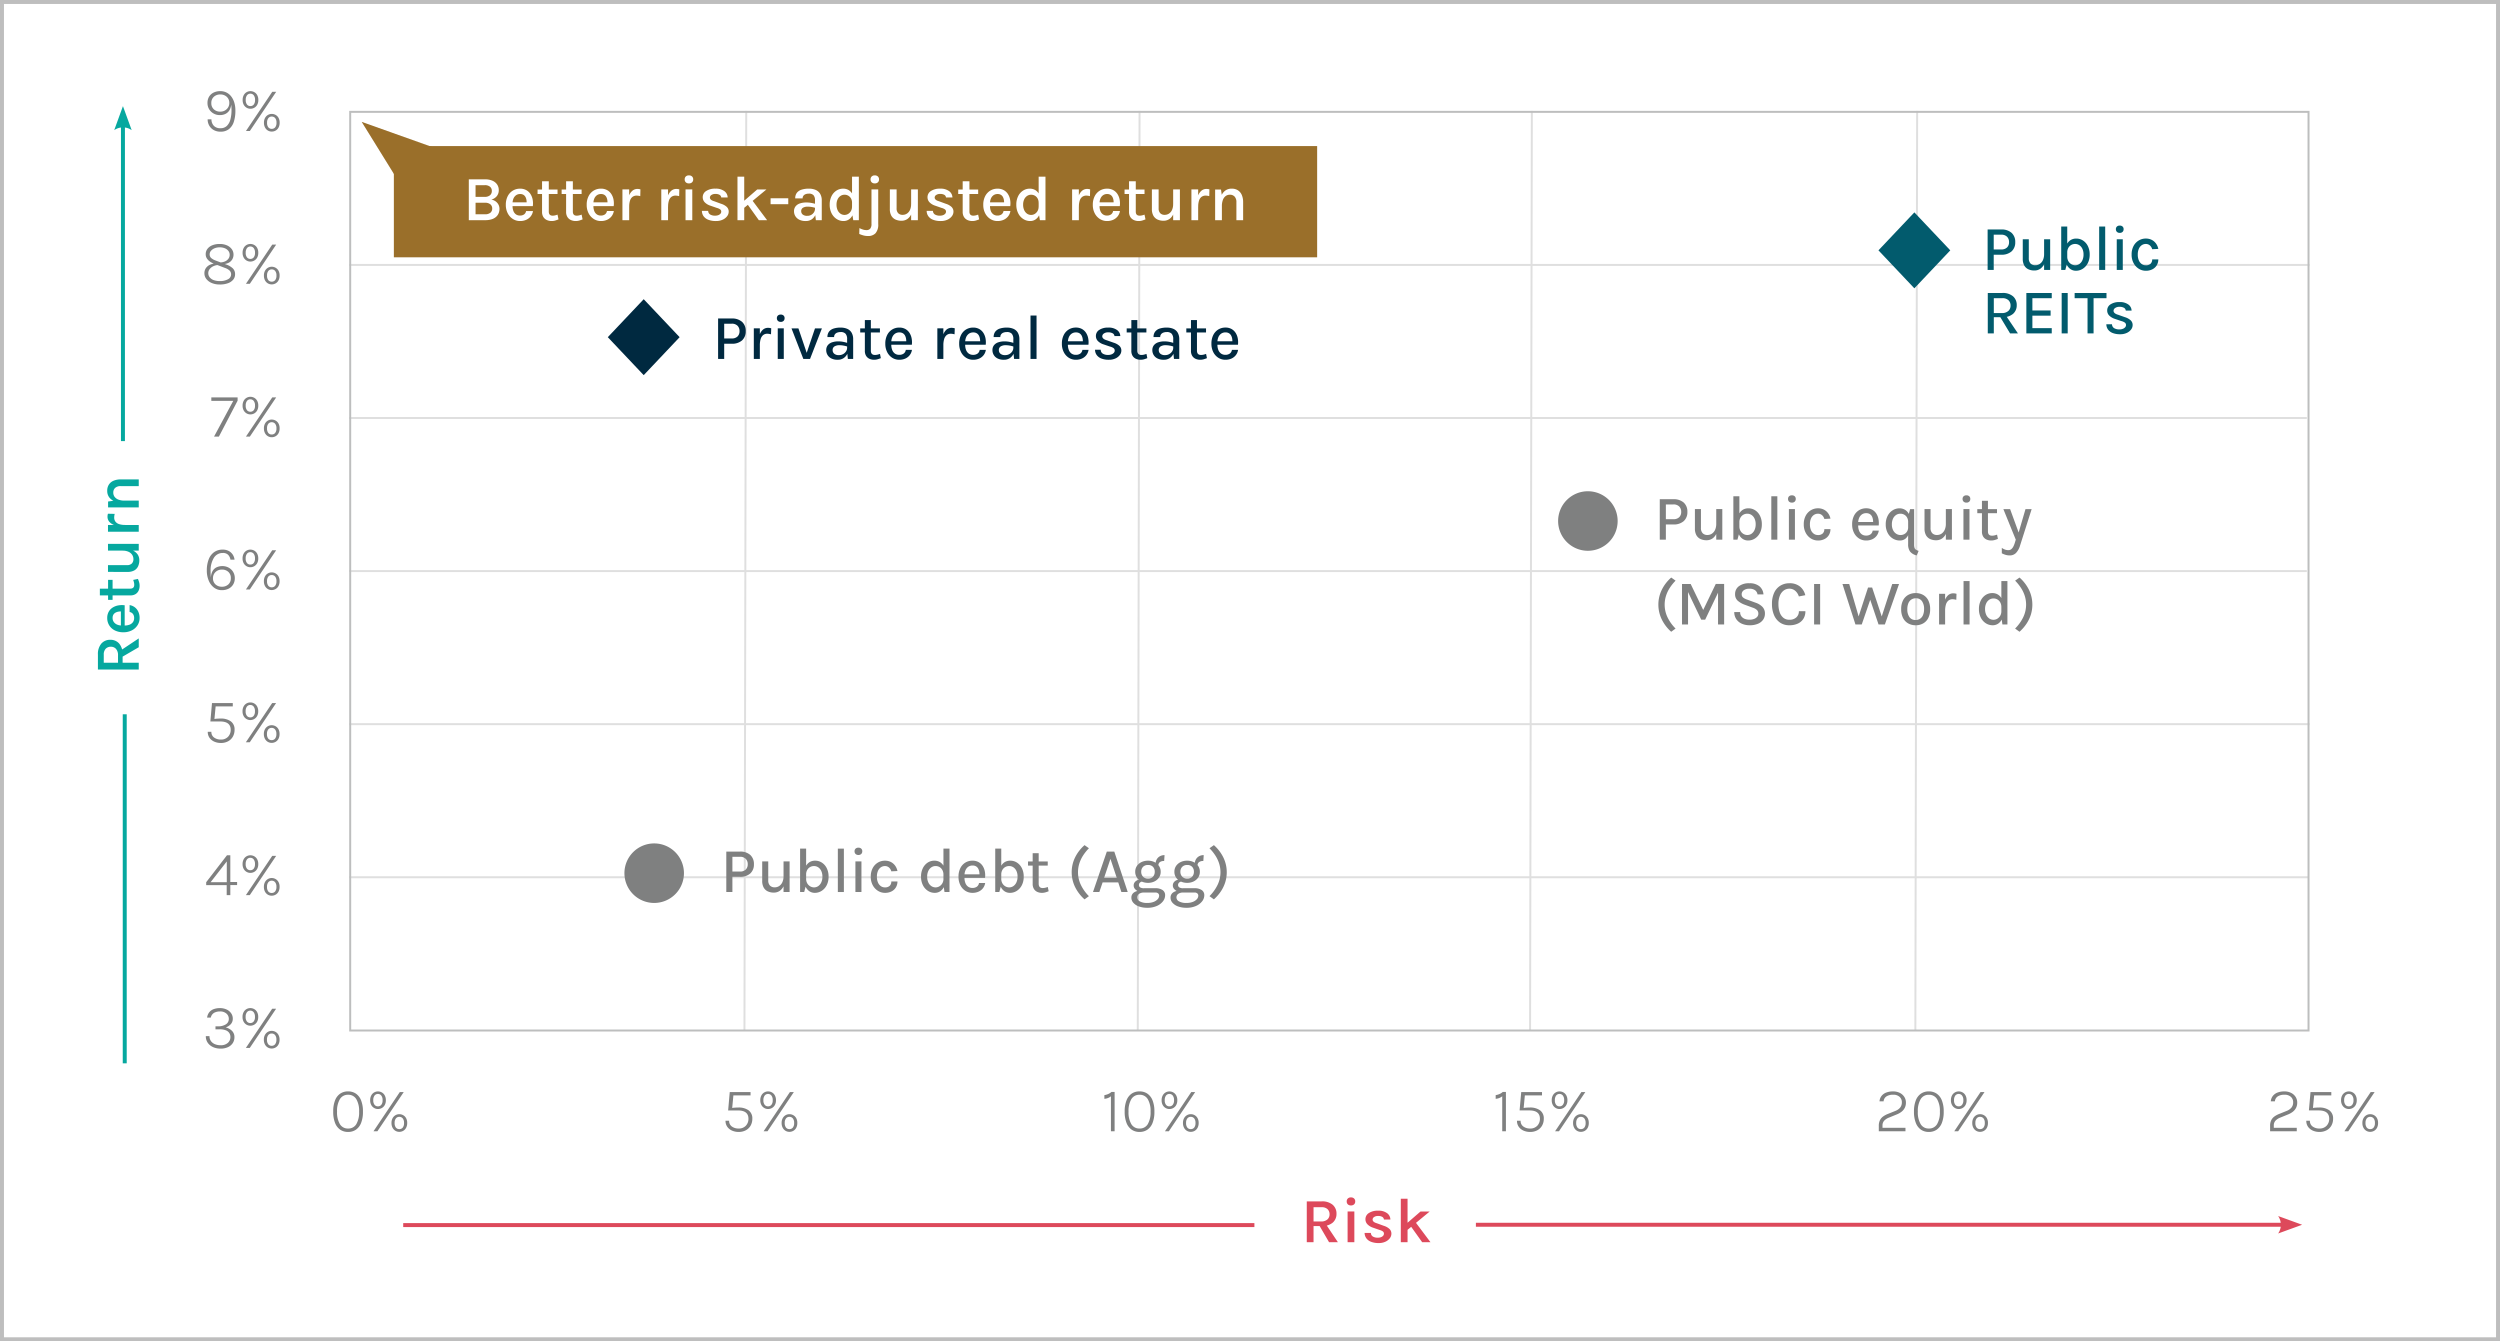 <svg xmlns="http://www.w3.org/2000/svg" width="630" height="338" viewBox="0 0 630 338">
  <rect x="0" y="0" width="630" height="338" fill="#333333" stroke="none"/>
  <g id="Next-Gen_Graphic_2_630" transform="translate(-252 -1091.116)">
    <path id="Path_22903" data-name="Path 22903" d="M.5-.5h629v-337H.5Z" transform="translate(252 1429.116)" fill="#fff"/>
    <path id="Path_22904" data-name="Path 22904" d="M630,0H0V-338H630ZM1-1H629V-337H1Z" transform="translate(252 1429.116)" fill="#bebebe"/>
    <path id="Path_22905" data-name="Path 22905" d="M0,0H630V-338H0Z" transform="translate(252 1429.116)" fill="none"/>
    <path id="Path_23004" data-name="Path 23004" d="M4.592.176A3.443,3.443,0,0,1,2.616-.392,3.646,3.646,0,0,1,1.312-2.1,7.582,7.582,0,0,1,.848-4.944,7.519,7.519,0,0,1,1.312-7.78a3.623,3.623,0,0,1,1.3-1.7,3.461,3.461,0,0,1,1.976-.564,3.461,3.461,0,0,1,1.976.564,3.647,3.647,0,0,1,1.308,1.7,7.461,7.461,0,0,1,.468,2.836A7.524,7.524,0,0,1,7.876-2.1,3.669,3.669,0,0,1,6.568-.392,3.443,3.443,0,0,1,4.592.176Zm0-.864A2.3,2.3,0,0,0,6.676-1.8a5.912,5.912,0,0,0,.7-3.14,5.89,5.89,0,0,0-.7-3.136A2.3,2.3,0,0,0,4.592-9.192,2.3,2.3,0,0,0,2.524-8.08a5.836,5.836,0,0,0-.708,3.136A5.858,5.858,0,0,0,2.524-1.8,2.3,2.3,0,0,0,4.592-.688ZM11,0l6.632-9.88h.992L11.984,0Zm6.5.152A1.889,1.889,0,0,1,16.544-.1a1.932,1.932,0,0,1-.728-.756,2.481,2.481,0,0,1-.28-1.228,2.418,2.418,0,0,1,.28-1.212,1.946,1.946,0,0,1,.728-.748A1.889,1.889,0,0,1,17.5-4.3a1.977,1.977,0,0,1,.984.256,1.9,1.9,0,0,1,.732.748,2.446,2.446,0,0,1,.276,1.212A2.511,2.511,0,0,1,19.212-.86,1.888,1.888,0,0,1,18.48-.1,1.977,1.977,0,0,1,17.5.152Zm0-.688a1.094,1.094,0,0,0,.86-.376,1.745,1.745,0,0,0,.332-1.176,1.736,1.736,0,0,0-.332-1.16,1.084,1.084,0,0,0-.86-.384,1.064,1.064,0,0,0-.848.384,1.75,1.75,0,0,0-.328,1.16,1.76,1.76,0,0,0,.328,1.176A1.073,1.073,0,0,0,17.5-.536ZM12.12-5.6a1.889,1.889,0,0,1-.952-.256A1.946,1.946,0,0,1,10.44-6.6a2.418,2.418,0,0,1-.28-1.212,2.464,2.464,0,0,1,.28-1.22,1.9,1.9,0,0,1,.728-.752,1.912,1.912,0,0,1,.952-.252,1.987,1.987,0,0,1,.976.252,1.886,1.886,0,0,1,.736.752,2.464,2.464,0,0,1,.28,1.22,2.418,2.418,0,0,1-.28,1.212,1.928,1.928,0,0,1-.736.748A1.962,1.962,0,0,1,12.12-5.6Zm0-.672a1.06,1.06,0,0,0,.84-.38,1.748,1.748,0,0,0,.328-1.164A1.816,1.816,0,0,0,12.96-9a1.042,1.042,0,0,0-.84-.4,1.047,1.047,0,0,0-.852.4,1.832,1.832,0,0,0-.324,1.18,1.763,1.763,0,0,0,.324,1.164A1.065,1.065,0,0,0,12.12-6.272Z" transform="translate(335.122 1376.191)" fill="#7f8080"/>
    <path id="Path_23005" data-name="Path 23005" d="M4.392.176A4.04,4.04,0,0,1,2.776-.148,2.883,2.883,0,0,1,1.564-1.1,2.548,2.548,0,0,1,1.1-2.648h.912a1.688,1.688,0,0,0,.692,1.46,2.8,2.8,0,0,0,1.684.5A2.371,2.371,0,0,0,6.228-1.4,2.484,2.484,0,0,0,6.88-3.144q0-2.1-2.672-2.1H1.76L2.168-9.88h5.24v.84H2.92l.2-.376L2.768-5.7l-.16-.128a5.509,5.509,0,0,1,.852-.12q.468-.032.852-.032a4.271,4.271,0,0,1,2.592.7,2.484,2.484,0,0,1,.952,2.136,3.444,3.444,0,0,1-.416,1.7A3.016,3.016,0,0,1,6.244-.26,3.737,3.737,0,0,1,4.392.176ZM10.7,0l6.632-9.88h.992L11.688,0Zm6.5.152A1.889,1.889,0,0,1,16.248-.1,1.932,1.932,0,0,1,15.52-.86a2.481,2.481,0,0,1-.28-1.228A2.418,2.418,0,0,1,15.52-3.3a1.946,1.946,0,0,1,.728-.748A1.889,1.889,0,0,1,17.2-4.3a1.977,1.977,0,0,1,.984.256,1.9,1.9,0,0,1,.732.748,2.446,2.446,0,0,1,.276,1.212A2.511,2.511,0,0,1,18.916-.86a1.888,1.888,0,0,1-.732.756A1.977,1.977,0,0,1,17.2.152Zm0-.688a1.094,1.094,0,0,0,.86-.376,1.745,1.745,0,0,0,.332-1.176,1.736,1.736,0,0,0-.332-1.16,1.084,1.084,0,0,0-.86-.384,1.064,1.064,0,0,0-.848.384,1.75,1.75,0,0,0-.328,1.16,1.76,1.76,0,0,0,.328,1.176A1.073,1.073,0,0,0,17.2-.536ZM11.824-5.6a1.889,1.889,0,0,1-.952-.256,1.946,1.946,0,0,1-.728-.748,2.418,2.418,0,0,1-.28-1.212,2.464,2.464,0,0,1,.28-1.22,1.9,1.9,0,0,1,.728-.752,1.912,1.912,0,0,1,.952-.252,1.987,1.987,0,0,1,.976.252,1.886,1.886,0,0,1,.736.752,2.464,2.464,0,0,1,.28,1.22,2.418,2.418,0,0,1-.28,1.212,1.928,1.928,0,0,1-.736.748A1.962,1.962,0,0,1,11.824-5.6Zm0-.672a1.06,1.06,0,0,0,.84-.38,1.748,1.748,0,0,0,.328-1.164A1.816,1.816,0,0,0,12.664-9a1.042,1.042,0,0,0-.84-.4,1.047,1.047,0,0,0-.852.4,1.832,1.832,0,0,0-.324,1.18,1.763,1.763,0,0,0,.324,1.164A1.065,1.065,0,0,0,11.824-6.272Z" transform="translate(433.73 1376.191)" fill="#7f8080"/>
    <path id="Path_23006" data-name="Path 23006" d="M2.592-9.9h.8V0H2.464V-8.816a2.691,2.691,0,0,1-.8.46,2.97,2.97,0,0,1-.852.18V-9.1a4.157,4.157,0,0,0,.944-.272A2.973,2.973,0,0,0,2.592-9.9ZM9.672.176A3.443,3.443,0,0,1,7.7-.392,3.646,3.646,0,0,1,6.392-2.1a7.582,7.582,0,0,1-.464-2.844A7.519,7.519,0,0,1,6.392-7.78a3.623,3.623,0,0,1,1.3-1.7,3.461,3.461,0,0,1,1.976-.564,3.461,3.461,0,0,1,1.976.564,3.647,3.647,0,0,1,1.308,1.7,7.461,7.461,0,0,1,.468,2.836A7.524,7.524,0,0,1,12.956-2.1,3.669,3.669,0,0,1,11.648-.392,3.443,3.443,0,0,1,9.672.176Zm0-.864A2.3,2.3,0,0,0,11.756-1.8a5.912,5.912,0,0,0,.7-3.14,5.89,5.89,0,0,0-.7-3.136A2.3,2.3,0,0,0,9.672-9.192,2.3,2.3,0,0,0,7.6-8.08,5.836,5.836,0,0,0,6.9-4.944,5.858,5.858,0,0,0,7.6-1.8,2.3,2.3,0,0,0,9.672-.688ZM16.08,0l6.632-9.88H23.7L17.064,0Zm6.5.152A1.889,1.889,0,0,1,21.624-.1,1.932,1.932,0,0,1,20.9-.86a2.481,2.481,0,0,1-.28-1.228A2.418,2.418,0,0,1,20.9-3.3a1.946,1.946,0,0,1,.728-.748,1.889,1.889,0,0,1,.952-.256,1.977,1.977,0,0,1,.984.256,1.9,1.9,0,0,1,.732.748,2.446,2.446,0,0,1,.276,1.212A2.511,2.511,0,0,1,24.292-.86,1.888,1.888,0,0,1,23.56-.1,1.977,1.977,0,0,1,22.576.152Zm0-.688a1.094,1.094,0,0,0,.86-.376,1.745,1.745,0,0,0,.332-1.176,1.736,1.736,0,0,0-.332-1.16,1.084,1.084,0,0,0-.86-.384,1.064,1.064,0,0,0-.848.384,1.75,1.75,0,0,0-.328,1.16,1.76,1.76,0,0,0,.328,1.176A1.073,1.073,0,0,0,22.576-.536ZM17.2-5.6a1.889,1.889,0,0,1-.952-.256A1.946,1.946,0,0,1,15.52-6.6a2.418,2.418,0,0,1-.28-1.212,2.464,2.464,0,0,1,.28-1.22,1.9,1.9,0,0,1,.728-.752,1.912,1.912,0,0,1,.952-.252,1.987,1.987,0,0,1,.976.252,1.886,1.886,0,0,1,.736.752,2.464,2.464,0,0,1,.28,1.22,2.418,2.418,0,0,1-.28,1.212,1.928,1.928,0,0,1-.736.748A1.962,1.962,0,0,1,17.2-5.6Zm0-.672a1.06,1.06,0,0,0,.84-.38,1.748,1.748,0,0,0,.328-1.164A1.816,1.816,0,0,0,18.04-9a1.042,1.042,0,0,0-.84-.4,1.047,1.047,0,0,0-.852.4,1.832,1.832,0,0,0-.324,1.18,1.763,1.763,0,0,0,.324,1.164A1.065,1.065,0,0,0,17.2-6.272Z" transform="translate(529.49 1376.191)" fill="#7f8080"/>
    <path id="Path_23007" data-name="Path 23007" d="M2.592-9.9h.8V0H2.464V-8.816a2.691,2.691,0,0,1-.8.46,2.97,2.97,0,0,1-.852.18V-9.1a4.157,4.157,0,0,0,.944-.272A2.973,2.973,0,0,0,2.592-9.9ZM9.472.176A4.04,4.04,0,0,1,7.856-.148,2.883,2.883,0,0,1,6.644-1.1a2.548,2.548,0,0,1-.46-1.548H7.1a1.688,1.688,0,0,0,.692,1.46,2.8,2.8,0,0,0,1.684.5A2.371,2.371,0,0,0,11.308-1.4a2.484,2.484,0,0,0,.652-1.748q0-2.1-2.672-2.1H6.84L7.248-9.88h5.24v.84H8l.2-.376L7.848-5.7l-.16-.128a5.509,5.509,0,0,1,.852-.12q.468-.032.852-.032a4.271,4.271,0,0,1,2.592.7,2.484,2.484,0,0,1,.952,2.136,3.444,3.444,0,0,1-.416,1.7,3.016,3.016,0,0,1-1.2,1.188A3.737,3.737,0,0,1,9.472.176ZM15.784,0l6.632-9.88h.992L16.768,0Zm6.5.152A1.889,1.889,0,0,1,21.328-.1,1.932,1.932,0,0,1,20.6-.86a2.481,2.481,0,0,1-.28-1.228A2.418,2.418,0,0,1,20.6-3.3a1.946,1.946,0,0,1,.728-.748A1.889,1.889,0,0,1,22.28-4.3a1.977,1.977,0,0,1,.984.256A1.9,1.9,0,0,1,24-3.3a2.446,2.446,0,0,1,.276,1.212A2.511,2.511,0,0,1,24-.86a1.888,1.888,0,0,1-.732.756A1.977,1.977,0,0,1,22.28.152Zm0-.688a1.094,1.094,0,0,0,.86-.376,1.745,1.745,0,0,0,.332-1.176,1.736,1.736,0,0,0-.332-1.16,1.084,1.084,0,0,0-.86-.384,1.064,1.064,0,0,0-.848.384,1.75,1.75,0,0,0-.328,1.16,1.76,1.76,0,0,0,.328,1.176A1.073,1.073,0,0,0,22.28-.536ZM16.9-5.6a1.889,1.889,0,0,1-.952-.256,1.946,1.946,0,0,1-.728-.748,2.418,2.418,0,0,1-.28-1.212,2.464,2.464,0,0,1,.28-1.22,1.9,1.9,0,0,1,.728-.752,1.912,1.912,0,0,1,.952-.252,1.987,1.987,0,0,1,.976.252,1.886,1.886,0,0,1,.736.752,2.464,2.464,0,0,1,.28,1.22,2.418,2.418,0,0,1-.28,1.212,1.928,1.928,0,0,1-.736.748A1.962,1.962,0,0,1,16.9-5.6Zm0-.672a1.06,1.06,0,0,0,.84-.38,1.748,1.748,0,0,0,.328-1.164A1.816,1.816,0,0,0,17.744-9a1.042,1.042,0,0,0-.84-.4,1.047,1.047,0,0,0-.852.4,1.832,1.832,0,0,0-.324,1.18,1.763,1.763,0,0,0,.324,1.164A1.065,1.065,0,0,0,16.9-6.272Z" transform="translate(628.098 1376.191)" fill="#7f8080"/>
    <path id="Path_23008" data-name="Path 23008" d="M1.056,0V-1.344a3.163,3.163,0,0,1,.292-1.444,2.575,2.575,0,0,1,.808-.94A5.627,5.627,0,0,1,3.328-4.36L5.24-5.128a2.936,2.936,0,0,0,1.216-.856A2.074,2.074,0,0,0,6.864-7.3a1.774,1.774,0,0,0-.58-1.376,2.3,2.3,0,0,0-1.6-.528A3.042,3.042,0,0,0,3-8.792a1.6,1.6,0,0,0-.732,1.248H1.232a2.536,2.536,0,0,1,.5-1.336A2.714,2.714,0,0,1,2.9-9.74a4.71,4.71,0,0,1,1.772-.3,3.653,3.653,0,0,1,1.656.364,2.865,2.865,0,0,1,1.144,1,2.593,2.593,0,0,1,.416,1.452A2.851,2.851,0,0,1,7.6-5.9a2.939,2.939,0,0,1-.788.96,4.651,4.651,0,0,1-1.14.664L3.7-3.472a3.357,3.357,0,0,0-1.276.8,1.758,1.758,0,0,0-.436,1.236v.568H7.776V0ZM13.664.176a3.443,3.443,0,0,1-1.976-.568,3.646,3.646,0,0,1-1.3-1.708A7.582,7.582,0,0,1,9.92-4.944a7.519,7.519,0,0,1,.464-2.836,3.623,3.623,0,0,1,1.3-1.7,3.461,3.461,0,0,1,1.976-.564,3.461,3.461,0,0,1,1.976.564,3.647,3.647,0,0,1,1.308,1.7,7.461,7.461,0,0,1,.468,2.836A7.524,7.524,0,0,1,16.948-2.1,3.669,3.669,0,0,1,15.64-.392,3.443,3.443,0,0,1,13.664.176Zm0-.864A2.3,2.3,0,0,0,15.748-1.8a5.912,5.912,0,0,0,.7-3.14,5.89,5.89,0,0,0-.7-3.136,2.3,2.3,0,0,0-2.084-1.112A2.3,2.3,0,0,0,11.6-8.08a5.836,5.836,0,0,0-.708,3.136A5.858,5.858,0,0,0,11.6-1.8,2.3,2.3,0,0,0,13.664-.688ZM20.072,0,26.7-9.88H27.7L21.056,0Zm6.5.152A1.889,1.889,0,0,1,25.616-.1a1.932,1.932,0,0,1-.728-.756,2.481,2.481,0,0,1-.28-1.228,2.418,2.418,0,0,1,.28-1.212,1.946,1.946,0,0,1,.728-.748,1.889,1.889,0,0,1,.952-.256,1.977,1.977,0,0,1,.984.256,1.9,1.9,0,0,1,.732.748,2.446,2.446,0,0,1,.276,1.212A2.511,2.511,0,0,1,28.284-.86a1.888,1.888,0,0,1-.732.756A1.977,1.977,0,0,1,26.568.152Zm0-.688a1.094,1.094,0,0,0,.86-.376,1.745,1.745,0,0,0,.332-1.176,1.736,1.736,0,0,0-.332-1.16,1.084,1.084,0,0,0-.86-.384,1.064,1.064,0,0,0-.848.384,1.75,1.75,0,0,0-.328,1.16A1.76,1.76,0,0,0,25.72-.912,1.073,1.073,0,0,0,26.568-.536ZM21.192-5.6a1.889,1.889,0,0,1-.952-.256,1.946,1.946,0,0,1-.728-.748,2.418,2.418,0,0,1-.28-1.212,2.464,2.464,0,0,1,.28-1.22,1.9,1.9,0,0,1,.728-.752,1.912,1.912,0,0,1,.952-.252,1.987,1.987,0,0,1,.976.252,1.886,1.886,0,0,1,.736.752,2.464,2.464,0,0,1,.28,1.22A2.418,2.418,0,0,1,22.9-6.6a1.928,1.928,0,0,1-.736.748A1.962,1.962,0,0,1,21.192-5.6Zm0-.672a1.06,1.06,0,0,0,.84-.38,1.748,1.748,0,0,0,.328-1.164A1.816,1.816,0,0,0,22.032-9a1.042,1.042,0,0,0-.84-.4,1.047,1.047,0,0,0-.852.4,1.832,1.832,0,0,0-.324,1.18,1.763,1.763,0,0,0,.324,1.164A1.065,1.065,0,0,0,21.192-6.272Z" transform="translate(724.402 1376.191)" fill="#7f8080"/>
    <path id="Path_23009" data-name="Path 23009" d="M1.056,0V-1.344a3.163,3.163,0,0,1,.292-1.444,2.575,2.575,0,0,1,.808-.94A5.627,5.627,0,0,1,3.328-4.36L5.24-5.128a2.936,2.936,0,0,0,1.216-.856A2.074,2.074,0,0,0,6.864-7.3a1.774,1.774,0,0,0-.58-1.376,2.3,2.3,0,0,0-1.6-.528A3.042,3.042,0,0,0,3-8.792a1.6,1.6,0,0,0-.732,1.248H1.232a2.536,2.536,0,0,1,.5-1.336A2.714,2.714,0,0,1,2.9-9.74a4.71,4.71,0,0,1,1.772-.3,3.653,3.653,0,0,1,1.656.364,2.865,2.865,0,0,1,1.144,1,2.593,2.593,0,0,1,.416,1.452A2.851,2.851,0,0,1,7.6-5.9a2.939,2.939,0,0,1-.788.96,4.651,4.651,0,0,1-1.14.664L3.7-3.472a3.357,3.357,0,0,0-1.276.8,1.758,1.758,0,0,0-.436,1.236v.568H7.776V0ZM13.464.176a4.04,4.04,0,0,1-1.616-.324A2.883,2.883,0,0,1,10.636-1.1a2.548,2.548,0,0,1-.46-1.548h.912a1.688,1.688,0,0,0,.692,1.46,2.8,2.8,0,0,0,1.684.5A2.371,2.371,0,0,0,15.3-1.4a2.484,2.484,0,0,0,.652-1.748q0-2.1-2.672-2.1H10.832L11.24-9.88h5.24v.84H11.992l.2-.376L11.84-5.7l-.16-.128a5.509,5.509,0,0,1,.852-.12q.468-.032.852-.032a4.271,4.271,0,0,1,2.592.7,2.484,2.484,0,0,1,.952,2.136,3.444,3.444,0,0,1-.416,1.7,3.016,3.016,0,0,1-1.2,1.188A3.737,3.737,0,0,1,13.464.176ZM19.776,0l6.632-9.88H27.4L20.76,0Zm6.5.152A1.889,1.889,0,0,1,25.32-.1a1.932,1.932,0,0,1-.728-.756,2.481,2.481,0,0,1-.28-1.228,2.418,2.418,0,0,1,.28-1.212,1.946,1.946,0,0,1,.728-.748,1.889,1.889,0,0,1,.952-.256,1.977,1.977,0,0,1,.984.256,1.9,1.9,0,0,1,.732.748,2.446,2.446,0,0,1,.276,1.212A2.511,2.511,0,0,1,27.988-.86a1.888,1.888,0,0,1-.732.756A1.977,1.977,0,0,1,26.272.152Zm0-.688a1.094,1.094,0,0,0,.86-.376,1.745,1.745,0,0,0,.332-1.176,1.736,1.736,0,0,0-.332-1.16,1.084,1.084,0,0,0-.86-.384,1.064,1.064,0,0,0-.848.384,1.75,1.75,0,0,0-.328,1.16,1.76,1.76,0,0,0,.328,1.176A1.073,1.073,0,0,0,26.272-.536ZM20.9-5.6a1.889,1.889,0,0,1-.952-.256,1.946,1.946,0,0,1-.728-.748,2.418,2.418,0,0,1-.28-1.212,2.464,2.464,0,0,1,.28-1.22,1.9,1.9,0,0,1,.728-.752,1.912,1.912,0,0,1,.952-.252,1.987,1.987,0,0,1,.976.252,1.886,1.886,0,0,1,.736.752,2.464,2.464,0,0,1,.28,1.22,2.418,2.418,0,0,1-.28,1.212,1.928,1.928,0,0,1-.736.748A1.962,1.962,0,0,1,20.9-5.6Zm0-.672a1.06,1.06,0,0,0,.84-.38,1.748,1.748,0,0,0,.328-1.164A1.816,1.816,0,0,0,21.736-9a1.042,1.042,0,0,0-.84-.4,1.047,1.047,0,0,0-.852.4,1.832,1.832,0,0,0-.324,1.18,1.763,1.763,0,0,0,.324,1.164A1.065,1.065,0,0,0,20.9-6.272Z" transform="translate(823.01 1376.191)" fill="#7f8080"/>
    <path id="Path_22906" data-name="Path 22906" d="M.25,0h-.5L.2-231.788H.7Z" transform="translate(439.601 1350.843)" fill="#dfdfdf"/>
    <path id="Path_22907" data-name="Path 22907" d="M.25,0h-.5L.2-231.788H.7Z" transform="translate(538.718 1350.843)" fill="#dfdfdf"/>
    <path id="Path_22908" data-name="Path 22908" d="M.25,0h-.5L.2-231.788H.7Z" transform="translate(637.577 1350.843)" fill="#dfdfdf"/>
    <path id="Path_22909" data-name="Path 22909" d="M.25,0h-.5L.2-231.788H.7Z" transform="translate(734.67 1350.843)" fill="#dfdfdf"/>
    <path id="Path_22910" data-name="Path 22910" d="M493.69.25H0v-.5H493.69Z" transform="translate(340 1312.181)" fill="#dfdfdf"/>
    <path id="Path_22911" data-name="Path 22911" d="M494,.25H0v-.5H494Z" transform="translate(340 1273.605)" fill="#dfdfdf"/>
    <path id="Path_22912" data-name="Path 22912" d="M493.324.25H0v-.5H493.324Z" transform="translate(340 1235.029)" fill="#dfdfdf"/>
    <path id="Path_22913" data-name="Path 22913" d="M494,.25H0v-.5H494Z" transform="translate(340 1157.878)" fill="#dfdfdf"/>
    <path id="Path_22971" data-name="Path 22971" d="M4.624.176a4.726,4.726,0,0,1-1.388-.2,3.751,3.751,0,0,1-1.192-.6,2.907,2.907,0,0,1-.828-.988,2.911,2.911,0,0,1-.3-1.356H1.84a2.1,2.1,0,0,0,.388,1.268,2.324,2.324,0,0,0,1.008.764,3.644,3.644,0,0,0,1.388.256,2.632,2.632,0,0,0,1.84-.592,1.913,1.913,0,0,0,.648-1.472,1.842,1.842,0,0,0-.272-1,1.832,1.832,0,0,0-.872-.692,4.145,4.145,0,0,0-1.6-.256H3.352V-5.44H3.92a3.638,3.638,0,0,0,2.044-.5,1.581,1.581,0,0,0,.748-1.388,1.727,1.727,0,0,0-.592-1.32,2.357,2.357,0,0,0-1.656-.544,3.045,3.045,0,0,0-1.424.324,1.83,1.83,0,0,0-.872,1.22H1.24a2.714,2.714,0,0,1,.592-1.4A2.612,2.612,0,0,1,2.968-9.8a4.511,4.511,0,0,1,1.488-.236,3.943,3.943,0,0,1,1.672.34,2.833,2.833,0,0,1,1.16.944,2.33,2.33,0,0,1,.424,1.372,2.03,2.03,0,0,1-.46,1.344,3,3,0,0,1-1.324.864,3.376,3.376,0,0,1,1.58.868A2.181,2.181,0,0,1,8.128-2.7a2.661,2.661,0,0,1-.42,1.48A2.845,2.845,0,0,1,6.5-.2,4.353,4.353,0,0,1,4.624.176ZM11.008,0,17.64-9.88h.992L11.992,0Zm6.5.152A1.889,1.889,0,0,1,16.552-.1a1.932,1.932,0,0,1-.728-.756,2.481,2.481,0,0,1-.28-1.228,2.418,2.418,0,0,1,.28-1.212,1.946,1.946,0,0,1,.728-.748A1.889,1.889,0,0,1,17.5-4.3a1.977,1.977,0,0,1,.984.256,1.9,1.9,0,0,1,.732.748A2.446,2.446,0,0,1,19.5-2.088,2.511,2.511,0,0,1,19.22-.86a1.888,1.888,0,0,1-.732.756A1.977,1.977,0,0,1,17.5.152Zm0-.688a1.094,1.094,0,0,0,.86-.376A1.745,1.745,0,0,0,18.7-2.088a1.736,1.736,0,0,0-.332-1.16,1.084,1.084,0,0,0-.86-.384,1.064,1.064,0,0,0-.848.384,1.75,1.75,0,0,0-.328,1.16,1.76,1.76,0,0,0,.328,1.176A1.073,1.073,0,0,0,17.5-.536ZM12.128-5.6a1.889,1.889,0,0,1-.952-.256,1.946,1.946,0,0,1-.728-.748,2.418,2.418,0,0,1-.28-1.212,2.464,2.464,0,0,1,.28-1.22,1.9,1.9,0,0,1,.728-.752,1.912,1.912,0,0,1,.952-.252,1.987,1.987,0,0,1,.976.252,1.886,1.886,0,0,1,.736.752,2.464,2.464,0,0,1,.28,1.22A2.418,2.418,0,0,1,13.84-6.6a1.928,1.928,0,0,1-.736.748A1.962,1.962,0,0,1,12.128-5.6Zm0-.672a1.06,1.06,0,0,0,.84-.38A1.748,1.748,0,0,0,13.3-7.816,1.816,1.816,0,0,0,12.968-9a1.042,1.042,0,0,0-.84-.4,1.047,1.047,0,0,0-.852.4,1.832,1.832,0,0,0-.324,1.18,1.763,1.763,0,0,0,.324,1.164A1.065,1.065,0,0,0,12.128-6.272Z" transform="translate(302.95 1355.194)" fill="#7f8080"/>
    <path id="Path_22972" data-name="Path 22972" d="M5.688-10.04h.84V-3.3H8.24v.776H6.528V0H5.616V-2.52H.448v-.728ZM5.64-8.488,1.56-3.248H5.64ZM10.456,0l6.632-9.88h.992L11.44,0Zm6.5.152A1.889,1.889,0,0,1,16-.1a1.932,1.932,0,0,1-.728-.756,2.481,2.481,0,0,1-.28-1.228,2.418,2.418,0,0,1,.28-1.212A1.946,1.946,0,0,1,16-4.048a1.889,1.889,0,0,1,.952-.256,1.977,1.977,0,0,1,.984.256,1.9,1.9,0,0,1,.732.748,2.446,2.446,0,0,1,.276,1.212A2.511,2.511,0,0,1,18.668-.86a1.888,1.888,0,0,1-.732.756A1.977,1.977,0,0,1,16.952.152Zm0-.688a1.094,1.094,0,0,0,.86-.376,1.745,1.745,0,0,0,.332-1.176,1.736,1.736,0,0,0-.332-1.16,1.084,1.084,0,0,0-.86-.384,1.064,1.064,0,0,0-.848.384,1.75,1.75,0,0,0-.328,1.16A1.76,1.76,0,0,0,16.1-.912,1.073,1.073,0,0,0,16.952-.536ZM11.576-5.6a1.889,1.889,0,0,1-.952-.256A1.946,1.946,0,0,1,9.9-6.6a2.418,2.418,0,0,1-.28-1.212,2.464,2.464,0,0,1,.28-1.22,1.9,1.9,0,0,1,.728-.752,1.912,1.912,0,0,1,.952-.252,1.987,1.987,0,0,1,.976.252,1.886,1.886,0,0,1,.736.752,2.464,2.464,0,0,1,.28,1.22,2.418,2.418,0,0,1-.28,1.212,1.928,1.928,0,0,1-.736.748A1.962,1.962,0,0,1,11.576-5.6Zm0-.672a1.06,1.06,0,0,0,.84-.38,1.748,1.748,0,0,0,.328-1.164A1.816,1.816,0,0,0,12.416-9a1.042,1.042,0,0,0-.84-.4,1.047,1.047,0,0,0-.852.4,1.832,1.832,0,0,0-.324,1.18,1.763,1.763,0,0,0,.324,1.164A1.065,1.065,0,0,0,11.576-6.272Z" transform="translate(303.511 1316.682)" fill="#7f8080"/>
    <path id="Path_22973" data-name="Path 22973" d="M4.392.176A4.04,4.04,0,0,1,2.776-.148,2.883,2.883,0,0,1,1.564-1.1,2.548,2.548,0,0,1,1.1-2.648h.912a1.688,1.688,0,0,0,.692,1.46,2.8,2.8,0,0,0,1.684.5A2.371,2.371,0,0,0,6.228-1.4,2.484,2.484,0,0,0,6.88-3.144q0-2.1-2.672-2.1H1.76L2.168-9.88h5.24v.84H2.92l.2-.376L2.768-5.7l-.16-.128a5.509,5.509,0,0,1,.852-.12q.468-.032.852-.032a4.271,4.271,0,0,1,2.592.7,2.484,2.484,0,0,1,.952,2.136,3.444,3.444,0,0,1-.416,1.7A3.016,3.016,0,0,1,6.244-.26,3.737,3.737,0,0,1,4.392.176ZM10.7,0l6.632-9.88h.992L11.688,0Zm6.5.152A1.889,1.889,0,0,1,16.248-.1,1.932,1.932,0,0,1,15.52-.86a2.481,2.481,0,0,1-.28-1.228A2.418,2.418,0,0,1,15.52-3.3a1.946,1.946,0,0,1,.728-.748A1.889,1.889,0,0,1,17.2-4.3a1.977,1.977,0,0,1,.984.256,1.9,1.9,0,0,1,.732.748,2.446,2.446,0,0,1,.276,1.212A2.511,2.511,0,0,1,18.916-.86a1.888,1.888,0,0,1-.732.756A1.977,1.977,0,0,1,17.2.152Zm0-.688a1.094,1.094,0,0,0,.86-.376,1.745,1.745,0,0,0,.332-1.176,1.736,1.736,0,0,0-.332-1.16,1.084,1.084,0,0,0-.86-.384,1.064,1.064,0,0,0-.848.384,1.75,1.75,0,0,0-.328,1.16,1.76,1.76,0,0,0,.328,1.176A1.073,1.073,0,0,0,17.2-.536ZM11.824-5.6a1.889,1.889,0,0,1-.952-.256,1.946,1.946,0,0,1-.728-.748,2.418,2.418,0,0,1-.28-1.212,2.464,2.464,0,0,1,.28-1.22,1.9,1.9,0,0,1,.728-.752,1.912,1.912,0,0,1,.952-.252,1.987,1.987,0,0,1,.976.252,1.886,1.886,0,0,1,.736.752,2.464,2.464,0,0,1,.28,1.22,2.418,2.418,0,0,1-.28,1.212,1.928,1.928,0,0,1-.736.748A1.962,1.962,0,0,1,11.824-5.6Zm0-.672a1.06,1.06,0,0,0,.84-.38,1.748,1.748,0,0,0,.328-1.164A1.816,1.816,0,0,0,12.664-9a1.042,1.042,0,0,0-.84-.4,1.047,1.047,0,0,0-.852.4,1.832,1.832,0,0,0-.324,1.18,1.763,1.763,0,0,0,.324,1.164A1.065,1.065,0,0,0,11.824-6.272Z" transform="translate(303.254 1278.17)" fill="#7f8080"/>
    <path id="Path_22974" data-name="Path 22974" d="M4.648.176A3.2,3.2,0,0,1,2.636-.48a4.254,4.254,0,0,1-1.32-1.776A6.458,6.458,0,0,1,.848-4.768a7.559,7.559,0,0,1,.476-2.824A3.944,3.944,0,0,1,2.7-9.408a3.669,3.669,0,0,1,2.164-.632,3.174,3.174,0,0,1,1.46.32,2.716,2.716,0,0,1,1.02.888,2.941,2.941,0,0,1,.488,1.32H6.8a2.228,2.228,0,0,0-.592-1.224A1.8,1.8,0,0,0,4.88-9.192a2.569,2.569,0,0,0-2.264,1.24A6.114,6.114,0,0,0,1.8-4.56q0,.328.016.768a7.375,7.375,0,0,0,.072.816,3.382,3.382,0,0,1,.456-1.74A2.328,2.328,0,0,1,3.4-5.62a3.456,3.456,0,0,1,1.356-.268A3.272,3.272,0,0,1,6.344-5.5,2.966,2.966,0,0,1,7.476-4.424,2.994,2.994,0,0,1,7.9-2.832a2.981,2.981,0,0,1-.412,1.576A2.813,2.813,0,0,1,6.344-.2,3.646,3.646,0,0,1,4.648.176Zm0-.864a2.308,2.308,0,0,0,1.624-.58A2.029,2.029,0,0,0,6.9-2.84a2.046,2.046,0,0,0-.632-1.592,2.318,2.318,0,0,0-1.624-.576,2.3,2.3,0,0,0-1.156.288,2.15,2.15,0,0,0-.8.776A2.108,2.108,0,0,0,2.4-2.84a2.022,2.022,0,0,0,.636,1.572A2.3,2.3,0,0,0,4.648-.688ZM10.7,0l6.632-9.88h.992L11.68,0Zm6.5.152A1.889,1.889,0,0,1,16.24-.1a1.932,1.932,0,0,1-.728-.756,2.481,2.481,0,0,1-.28-1.228,2.418,2.418,0,0,1,.28-1.212,1.946,1.946,0,0,1,.728-.748,1.889,1.889,0,0,1,.952-.256,1.977,1.977,0,0,1,.984.256,1.9,1.9,0,0,1,.732.748,2.446,2.446,0,0,1,.276,1.212A2.511,2.511,0,0,1,18.908-.86a1.888,1.888,0,0,1-.732.756A1.977,1.977,0,0,1,17.192.152Zm0-.688a1.094,1.094,0,0,0,.86-.376,1.745,1.745,0,0,0,.332-1.176,1.736,1.736,0,0,0-.332-1.16,1.084,1.084,0,0,0-.86-.384,1.064,1.064,0,0,0-.848.384,1.75,1.75,0,0,0-.328,1.16,1.76,1.76,0,0,0,.328,1.176A1.073,1.073,0,0,0,17.192-.536ZM11.816-5.6a1.889,1.889,0,0,1-.952-.256,1.946,1.946,0,0,1-.728-.748,2.418,2.418,0,0,1-.28-1.212,2.464,2.464,0,0,1,.28-1.22,1.9,1.9,0,0,1,.728-.752,1.912,1.912,0,0,1,.952-.252,1.987,1.987,0,0,1,.976.252,1.886,1.886,0,0,1,.736.752,2.464,2.464,0,0,1,.28,1.22,2.418,2.418,0,0,1-.28,1.212,1.928,1.928,0,0,1-.736.748A1.962,1.962,0,0,1,11.816-5.6Zm0-.672a1.06,1.06,0,0,0,.84-.38,1.748,1.748,0,0,0,.328-1.164A1.816,1.816,0,0,0,12.656-9a1.042,1.042,0,0,0-.84-.4,1.047,1.047,0,0,0-.852.4,1.832,1.832,0,0,0-.324,1.18,1.763,1.763,0,0,0,.324,1.164A1.065,1.065,0,0,0,11.816-6.272Z" transform="translate(303.271 1239.658)" fill="#7f8080"/>
    <path id="Path_22975" data-name="Path 22975" d="M1.064,0,5.912-9.016H.384V-9.88H7.008v.824L2.288,0ZM9.1,0l6.632-9.88h.992L10.088,0Zm6.5.152A1.889,1.889,0,0,1,14.648-.1,1.932,1.932,0,0,1,13.92-.86a2.481,2.481,0,0,1-.28-1.228A2.418,2.418,0,0,1,13.92-3.3a1.946,1.946,0,0,1,.728-.748A1.889,1.889,0,0,1,15.6-4.3a1.977,1.977,0,0,1,.984.256,1.9,1.9,0,0,1,.732.748,2.446,2.446,0,0,1,.276,1.212A2.511,2.511,0,0,1,17.316-.86a1.888,1.888,0,0,1-.732.756A1.977,1.977,0,0,1,15.6.152Zm0-.688a1.094,1.094,0,0,0,.86-.376,1.745,1.745,0,0,0,.332-1.176,1.736,1.736,0,0,0-.332-1.16,1.084,1.084,0,0,0-.86-.384,1.064,1.064,0,0,0-.848.384,1.75,1.75,0,0,0-.328,1.16,1.76,1.76,0,0,0,.328,1.176A1.073,1.073,0,0,0,15.6-.536ZM10.224-5.6a1.889,1.889,0,0,1-.952-.256A1.946,1.946,0,0,1,8.544-6.6a2.418,2.418,0,0,1-.28-1.212,2.464,2.464,0,0,1,.28-1.22,1.9,1.9,0,0,1,.728-.752,1.912,1.912,0,0,1,.952-.252,1.987,1.987,0,0,1,.976.252,1.886,1.886,0,0,1,.736.752,2.464,2.464,0,0,1,.28,1.22,2.418,2.418,0,0,1-.28,1.212,1.928,1.928,0,0,1-.736.748A1.962,1.962,0,0,1,10.224-5.6Zm0-.672a1.06,1.06,0,0,0,.84-.38,1.748,1.748,0,0,0,.328-1.164A1.816,1.816,0,0,0,11.064-9a1.042,1.042,0,0,0-.84-.4,1.047,1.047,0,0,0-.852.4,1.832,1.832,0,0,0-.324,1.18,1.763,1.763,0,0,0,.324,1.164A1.065,1.065,0,0,0,10.224-6.272Z" transform="translate(304.87 1201.146)" fill="#7f8080"/>
    <path id="Path_22976" data-name="Path 22976" d="M4.784.176A5.069,5.069,0,0,1,2.8-.192,3.344,3.344,0,0,1,1.428-1.2a2.3,2.3,0,0,1-.5-1.456,2.236,2.236,0,0,1,.4-1.332,2.506,2.506,0,0,1,1.1-.852,4.065,4.065,0,0,1,1.6-.3q.176,0,.356.012a2.493,2.493,0,0,1,.364.052v.32a3.574,3.574,0,0,0-1.5.292,2.531,2.531,0,0,0-.992.756,1.622,1.622,0,0,0-.352,1,1.659,1.659,0,0,0,.376,1.1A2.321,2.321,0,0,0,3.3-.92a4.42,4.42,0,0,0,1.48.232,4.093,4.093,0,0,0,2.1-.464,1.382,1.382,0,0,0,.78-1.216,1.3,1.3,0,0,0-.424-1,3.312,3.312,0,0,0-1.16-.644L3.408-5.032a5.215,5.215,0,0,1-.984-.5,2.973,2.973,0,0,1-.832-.8,1.93,1.93,0,0,1-.336-1.136A2.179,2.179,0,0,1,1.68-8.784,2.816,2.816,0,0,1,2.9-9.7a4.817,4.817,0,0,1,1.888-.336A4.4,4.4,0,0,1,6.6-9.688a2.972,2.972,0,0,1,1.224.96,2.289,2.289,0,0,1,.44,1.376,2.341,2.341,0,0,1-.308,1.18A2.254,2.254,0,0,1,7.04-5.3a3.155,3.155,0,0,1-1.512.328q-.176,0-.34-.016a1.959,1.959,0,0,1-.356-.072v-.328A3.127,3.127,0,0,0,6.1-5.636a2.11,2.11,0,0,0,.876-.68,1.652,1.652,0,0,0,.32-1,1.566,1.566,0,0,0-.316-.96,2.114,2.114,0,0,0-.88-.668,3.292,3.292,0,0,0-1.316-.244,3.333,3.333,0,0,0-1.3.24,2.327,2.327,0,0,0-.9.636,1.332,1.332,0,0,0-.332.876,1.208,1.208,0,0,0,.412.964,3.657,3.657,0,0,0,1.124.62l2.624.992A4.694,4.694,0,0,1,8.076-3.9a2.007,2.007,0,0,1,.58,1.508A2.084,2.084,0,0,1,8.2-1.06a3,3,0,0,1-1.324.908A5.9,5.9,0,0,1,4.784.176ZM11.392,0l6.632-9.88h.992L12.376,0Zm6.5.152A1.889,1.889,0,0,1,16.936-.1a1.932,1.932,0,0,1-.728-.756,2.481,2.481,0,0,1-.28-1.228,2.418,2.418,0,0,1,.28-1.212,1.946,1.946,0,0,1,.728-.748,1.889,1.889,0,0,1,.952-.256,1.977,1.977,0,0,1,.984.256A1.9,1.9,0,0,1,19.6-3.3a2.446,2.446,0,0,1,.276,1.212A2.511,2.511,0,0,1,19.6-.86a1.888,1.888,0,0,1-.732.756A1.977,1.977,0,0,1,17.888.152Zm0-.688a1.094,1.094,0,0,0,.86-.376,1.745,1.745,0,0,0,.332-1.176,1.736,1.736,0,0,0-.332-1.16,1.084,1.084,0,0,0-.86-.384,1.064,1.064,0,0,0-.848.384,1.75,1.75,0,0,0-.328,1.16A1.76,1.76,0,0,0,17.04-.912,1.073,1.073,0,0,0,17.888-.536ZM12.512-5.6a1.889,1.889,0,0,1-.952-.256,1.946,1.946,0,0,1-.728-.748,2.418,2.418,0,0,1-.28-1.212,2.464,2.464,0,0,1,.28-1.22,1.9,1.9,0,0,1,.728-.752,1.912,1.912,0,0,1,.952-.252,1.987,1.987,0,0,1,.976.252,1.886,1.886,0,0,1,.736.752,2.464,2.464,0,0,1,.28,1.22,2.418,2.418,0,0,1-.28,1.212,1.928,1.928,0,0,1-.736.748A1.962,1.962,0,0,1,12.512-5.6Zm0-.672a1.06,1.06,0,0,0,.84-.38,1.748,1.748,0,0,0,.328-1.164A1.816,1.816,0,0,0,13.352-9a1.042,1.042,0,0,0-.84-.4,1.047,1.047,0,0,0-.852.4,1.832,1.832,0,0,0-.324,1.18,1.763,1.763,0,0,0,.324,1.164A1.065,1.065,0,0,0,12.512-6.272Z" transform="translate(302.582 1162.634)" fill="#7f8080"/>
    <path id="Path_22977" data-name="Path 22977" d="M4.44.176a3.428,3.428,0,0,1-1.684-.4A2.949,2.949,0,0,1,1.612-1.336,3.093,3.093,0,0,1,1.2-2.928h.96A2.294,2.294,0,0,0,2.768-1.3a2.2,2.2,0,0,0,1.656.608,2.253,2.253,0,0,0,1.6-.568,3.383,3.383,0,0,0,.9-1.608,9.182,9.182,0,0,0,.292-2.464q0-.352-.016-.64t-.072-.664a3.2,3.2,0,0,1-.456,1.444A2.441,2.441,0,0,1,5.68-4.3a3.16,3.16,0,0,1-1.416.3,3.127,3.127,0,0,1-1.56-.4A3.034,3.034,0,0,1,1.58-5.476a2.984,2.984,0,0,1-.42-1.58,3,3,0,0,1,.4-1.58A2.725,2.725,0,0,1,2.7-9.672a3.737,3.737,0,0,1,1.7-.368,3.434,3.434,0,0,1,1.528.34,3.419,3.419,0,0,1,1.2.984,4.783,4.783,0,0,1,.784,1.544,6.816,6.816,0,0,1,.28,2.028A8.987,8.987,0,0,1,7.8-2.32,3.793,3.793,0,0,1,6.572-.476,3.343,3.343,0,0,1,4.44.176ZM4.392-4.872a2.3,2.3,0,0,0,1.16-.292,2.2,2.2,0,0,0,.808-.78,2.057,2.057,0,0,0,.3-1.088,2.026,2.026,0,0,0-.648-1.584A2.313,2.313,0,0,0,4.4-9.2a2.324,2.324,0,0,0-1.636.584,2.045,2.045,0,0,0-.636,1.584,2.032,2.032,0,0,0,.636,1.58A2.323,2.323,0,0,0,4.392-4.872ZM10.856,0l6.632-9.88h.992L11.84,0Zm6.5.152A1.889,1.889,0,0,1,16.4-.1a1.932,1.932,0,0,1-.728-.756,2.481,2.481,0,0,1-.28-1.228,2.418,2.418,0,0,1,.28-1.212,1.946,1.946,0,0,1,.728-.748,1.889,1.889,0,0,1,.952-.256,1.977,1.977,0,0,1,.984.256,1.9,1.9,0,0,1,.732.748,2.446,2.446,0,0,1,.276,1.212A2.511,2.511,0,0,1,19.068-.86a1.888,1.888,0,0,1-.732.756A1.977,1.977,0,0,1,17.352.152Zm0-.688a1.094,1.094,0,0,0,.86-.376,1.745,1.745,0,0,0,.332-1.176,1.736,1.736,0,0,0-.332-1.16,1.084,1.084,0,0,0-.86-.384,1.064,1.064,0,0,0-.848.384,1.75,1.75,0,0,0-.328,1.16A1.76,1.76,0,0,0,16.5-.912,1.073,1.073,0,0,0,17.352-.536ZM11.976-5.6a1.889,1.889,0,0,1-.952-.256A1.946,1.946,0,0,1,10.3-6.6a2.418,2.418,0,0,1-.28-1.212,2.464,2.464,0,0,1,.28-1.22,1.9,1.9,0,0,1,.728-.752,1.912,1.912,0,0,1,.952-.252,1.987,1.987,0,0,1,.976.252,1.886,1.886,0,0,1,.736.752,2.464,2.464,0,0,1,.28,1.22,2.418,2.418,0,0,1-.28,1.212,1.928,1.928,0,0,1-.736.748A1.962,1.962,0,0,1,11.976-5.6Zm0-.672a1.06,1.06,0,0,0,.84-.38,1.748,1.748,0,0,0,.328-1.164A1.816,1.816,0,0,0,12.816-9a1.042,1.042,0,0,0-.84-.4,1.047,1.047,0,0,0-.852.4,1.832,1.832,0,0,0-.324,1.18,1.763,1.763,0,0,0,.324,1.164A1.065,1.065,0,0,0,11.976-6.272Z" transform="translate(303.126 1124.122)" fill="#7f8080"/>
    <path id="Path_22978" data-name="Path 22978" d="M1.52,0V-10.192H4.936a3.733,3.733,0,0,1,2.624.848A3.029,3.029,0,0,1,8.48-7a3,3,0,0,1-.92,2.324,3.744,3.744,0,0,1-2.624.844H3.056V0ZM3.056-5.16h1.88a2.006,2.006,0,0,0,1.48-.5A1.806,1.806,0,0,0,6.92-7a1.872,1.872,0,0,0-.5-1.36,1.969,1.969,0,0,0-1.48-.52H3.056Z" transform="translate(668.742 1227.114)" fill="#7f8080"/>
    <path id="Path_22979" data-name="Path 22979" d="M6.744-7.72H8.272V0H6.744Zm-5.376,0h1.52v4.768a1.841,1.841,0,0,0,.428,1.32,1.586,1.586,0,0,0,1.2.448,1.99,1.99,0,0,0,1.156-.344A2.288,2.288,0,0,0,6.46-2.5,3.626,3.626,0,0,0,6.744-4h.488a6.142,6.142,0,0,1-.368,2.272,3.057,3.057,0,0,1-1.032,1.4A2.594,2.594,0,0,1,4.28.144,3.488,3.488,0,0,1,2.772-.168,2.3,2.3,0,0,1,1.74-1.132a3.373,3.373,0,0,1-.372-1.684ZM14.76.208A2.422,2.422,0,0,1,13.4-.2a2.773,2.773,0,0,1-.976-1.2,4.642,4.642,0,0,1-.364-1.944h.52a2.217,2.217,0,0,0,.292,1.16,2.052,2.052,0,0,0,.748.748,1.9,1.9,0,0,0,.952.26A1.839,1.839,0,0,0,15.636-1.5a2.266,2.266,0,0,0,.76-.94A3.4,3.4,0,0,0,16.68-3.88,3.314,3.314,0,0,0,16.4-5.3a2.213,2.213,0,0,0-.76-.92,1.9,1.9,0,0,0-1.088-.324,1.974,1.974,0,0,0-.964.248,1.892,1.892,0,0,0-.732.732,2.321,2.321,0,0,0-.28,1.18h-.52A4.655,4.655,0,0,1,12.408-6.3a2.714,2.714,0,0,1,.98-1.2A2.629,2.629,0,0,1,14.864-7.9a3.047,3.047,0,0,1,1.684.492,3.505,3.505,0,0,1,1.224,1.4,4.655,4.655,0,0,1,.46,2.136,4.648,4.648,0,0,1-.472,2.156A3.626,3.626,0,0,1,16.5-.3,3.145,3.145,0,0,1,14.76.208ZM11.056,0V-10.936h1.52v9.088L12.088,0Z" transform="translate(677.75 1227.114)" fill="#7f8080"/>
    <path id="Path_22980" data-name="Path 22980" d="M1.56,0V-10.936H3.08V0ZM6.752-9.336a.985.985,0,0,1-.716-.252.908.908,0,0,1-.26-.684.862.862,0,0,1,.26-.66,1,1,0,0,1,.716-.244.993.993,0,0,1,.708.244.862.862,0,0,1,.26.66.908.908,0,0,1-.26.684A.974.974,0,0,1,6.752-9.336ZM5.992,0V-7.72h1.52V0Zm7.32.208a3.289,3.289,0,0,1-1.76-.5A3.7,3.7,0,0,1,10.24-1.712a4.421,4.421,0,0,1-.5-2.144,4.493,4.493,0,0,1,.5-2.2,3.512,3.512,0,0,1,1.312-1.376,3.434,3.434,0,0,1,1.76-.476,3.285,3.285,0,0,1,1.24.22,2.949,2.949,0,0,1,.936.592,3.2,3.2,0,0,1,.636.836,3.471,3.471,0,0,1,.34.96l-1.544.08a1.926,1.926,0,0,0-.588-.964A1.526,1.526,0,0,0,13.3-6.544a1.8,1.8,0,0,0-.98.292,2.069,2.069,0,0,0-.744.888,3.506,3.506,0,0,0-.284,1.508,3.583,3.583,0,0,0,.264,1.448,2.144,2.144,0,0,0,.72.92,1.741,1.741,0,0,0,1.024.32,1.679,1.679,0,0,0,1.22-.4,1.459,1.459,0,0,0,.4-1.092h1.544A2.848,2.848,0,0,1,16.088-1.2,2.691,2.691,0,0,1,15-.172,3.531,3.531,0,0,1,13.312.208Z" transform="translate(696.81 1227.114)" fill="#7f8080"/>
    <path id="Path_22981" data-name="Path 22981" d="M7.888.208A3.254,3.254,0,0,1,6.1-.3,3.6,3.6,0,0,1,4.828-1.728,4.564,4.564,0,0,1,4.36-3.84a4.741,4.741,0,0,1,.464-2.18,3.4,3.4,0,0,1,1.264-1.4,3.388,3.388,0,0,1,1.8-.488,3.059,3.059,0,0,1,1.536.364,2.921,2.921,0,0,1,1.032.976A3.9,3.9,0,0,1,11-5.176a5.251,5.251,0,0,1,.052,1.6H5.576v-.88h4.432l-.368.24A4.084,4.084,0,0,0,9.6-5.08a2.539,2.539,0,0,0-.26-.8A1.517,1.517,0,0,0,8.8-6.46a1.627,1.627,0,0,0-.884-.22,1.832,1.832,0,0,0-1.124.336,2.079,2.079,0,0,0-.684.9,3.218,3.218,0,0,0-.232,1.236v.616A3.623,3.623,0,0,0,6.1-2.272a2.013,2.013,0,0,0,.668.908,1.826,1.826,0,0,0,1.124.332,1.843,1.843,0,0,0,1.1-.312,1.369,1.369,0,0,0,.54-.936H11.08a2.842,2.842,0,0,1-.552,1.312A2.883,2.883,0,0,1,9.42-.1,3.656,3.656,0,0,1,7.888.208Z" transform="translate(714.379 1227.114)" fill="#7f8080"/>
    <path id="Path_22982" data-name="Path 22982" d="M4.32.208A3.3,3.3,0,0,1,2.588-.276a3.581,3.581,0,0,1-1.3-1.4,4.509,4.509,0,0,1-.5-2.184A4.522,4.522,0,0,1,1.28-6.032,3.568,3.568,0,0,1,2.56-7.42,3.183,3.183,0,0,1,4.248-7.9a2.68,2.68,0,0,1,1.408.38A2.655,2.655,0,0,1,6.664-6.376,4.373,4.373,0,0,1,7.04-4.448H6.432a2.234,2.234,0,0,0-.272-1.14A1.863,1.863,0,0,0,5.448-6.3a1.947,1.947,0,0,0-.96-.244,1.941,1.941,0,0,0-1.088.32,2.211,2.211,0,0,0-.776.92,3.323,3.323,0,0,0-.288,1.448,3.167,3.167,0,0,0,.316,1.488,2.223,2.223,0,0,0,.816.9,2,2,0,0,0,1.044.3,2.018,2.018,0,0,0,.928-.224,1.8,1.8,0,0,0,.716-.664,1.978,1.978,0,0,0,.276-1.072H6.8a5.153,5.153,0,0,1-.268,1.74,2.494,2.494,0,0,1-.82,1.172A2.218,2.218,0,0,1,4.32.208ZM8.6,3.968A2.944,2.944,0,0,1,6.924,3a3.047,3.047,0,0,1-.492-1.852V-5.848l.5-1.848H7.944V1.256a2.571,2.571,0,0,0,.1.8.887.887,0,0,0,.348.46,2.821,2.821,0,0,0,.68.312ZM15.936-7.72h1.528V0H15.936Zm-5.376,0h1.52v4.768a1.841,1.841,0,0,0,.428,1.32,1.586,1.586,0,0,0,1.2.448,1.99,1.99,0,0,0,1.156-.344,2.288,2.288,0,0,0,.784-.976A3.626,3.626,0,0,0,15.936-4h.488a6.142,6.142,0,0,1-.368,2.272,3.057,3.057,0,0,1-1.032,1.4,2.594,2.594,0,0,1-1.552.476,3.488,3.488,0,0,1-1.508-.312,2.3,2.3,0,0,1-1.032-.964,3.373,3.373,0,0,1-.372-1.684ZM21.128-9.336a.985.985,0,0,1-.716-.252.908.908,0,0,1-.26-.684.862.862,0,0,1,.26-.66,1,1,0,0,1,.716-.244.993.993,0,0,1,.708.244.862.862,0,0,1,.26.66.908.908,0,0,1-.26.684A.974.974,0,0,1,21.128-9.336ZM20.368,0V-7.72h1.52V0ZM27.36.208A2.751,2.751,0,0,1,26.176-.04a1.923,1.923,0,0,1-.836-.748,2.365,2.365,0,0,1-.308-1.26V-9.792h1.512v7.7q0,1.088,1.016,1.088a2.707,2.707,0,0,0,.608-.068,5.873,5.873,0,0,0,.672-.2L29.056-.2a7.446,7.446,0,0,1-.836.292A3.158,3.158,0,0,1,27.36.208Zm-3.5-6.872V-7.7h4.968v1.032Z" transform="translate(726.418 1227.114)" fill="#7f8080"/>
    <path id="Path_22983" data-name="Path 22983" d="M.336-7.7h1.7L4.36-1.328H4.048L5.912-7.7H7.464L4.544,1.48A4.539,4.539,0,0,1,3.516,3.348a2.147,2.147,0,0,1-1.572.62A3.724,3.724,0,0,1,.932,3.832a5.12,5.12,0,0,1-.988-.4V2.064a3.323,3.323,0,0,0,.832.44,2.567,2.567,0,0,0,.832.136,1.109,1.109,0,0,0,.74-.26,2.109,2.109,0,0,0,.52-.688A6,6,0,0,0,3.232.76L3.464,0Z" transform="translate(756.512 1227.114)" fill="#7f8080"/>
    <path id="Path_22984" data-name="Path 22984" d="M4.408-11.816l1.1.784A11.452,11.452,0,0,0,3.98-9.116,8.244,8.244,0,0,0,3.06-7.1a7.374,7.374,0,0,0-.308,2.12A7.393,7.393,0,0,0,3.44-1.868,10.406,10.406,0,0,0,5.5,1.04l-1.1.808A10.065,10.065,0,0,1,1.976-1.368a8.509,8.509,0,0,1-.808-3.616A8.535,8.535,0,0,1,1.976-8.62,9.911,9.911,0,0,1,4.408-11.816Z" transform="translate(668.742 1248.474)" fill="#7f8080"/>
    <path id="Path_22985" data-name="Path 22985" d="M1.56-10.192H3.744L6.976-3.5H6.832l3.232-6.7h2.112V0H10.64V-8.52h.248L7.4-1.208h-1L2.928-8.48H3.08V0H1.56ZM18.592.208A4.823,4.823,0,0,1,16.68-.164a3.284,3.284,0,0,1-1.4-1.108,3.182,3.182,0,0,1-.556-1.84h1.488a1.742,1.742,0,0,0,.324,1.088,1.91,1.91,0,0,0,.86.628,3.3,3.3,0,0,0,1.184.2,3.128,3.128,0,0,0,1.16-.2,1.881,1.881,0,0,0,.78-.536,1.176,1.176,0,0,0,.276-.768,1.263,1.263,0,0,0-.36-.94,2.837,2.837,0,0,0-1.1-.6l-1.9-.7A5.594,5.594,0,0,1,15.576-6a2.157,2.157,0,0,1-.64-1.66A2.4,2.4,0,0,1,15.88-9.62a4.149,4.149,0,0,1,2.656-.756,3.826,3.826,0,0,1,2.524.752,2.925,2.925,0,0,1,1.028,2.048h-1.5a1.6,1.6,0,0,0-.612-1.04A2.335,2.335,0,0,0,18.536-9a2.277,2.277,0,0,0-1.424.4,1.211,1.211,0,0,0-.512,1,1.021,1.021,0,0,0,.324.792,2.961,2.961,0,0,0,1.012.536l2.16.792a4.29,4.29,0,0,1,1.736,1.056,2.367,2.367,0,0,1,.624,1.688,2.667,2.667,0,0,1-.448,1.528A2.975,2.975,0,0,1,20.7-.172,5.215,5.215,0,0,1,18.592.208Zm10.024,0a4.075,4.075,0,0,1-2.332-.66,4.28,4.28,0,0,1-1.516-1.864,6.9,6.9,0,0,1-.536-2.828A6.526,6.526,0,0,1,24.8-8.02a4.059,4.059,0,0,1,1.564-1.76,4.3,4.3,0,0,1,2.252-.6A4.058,4.058,0,0,1,31.3-9.54a3.988,3.988,0,0,1,1.328,2.172l-1.624.312a3.053,3.053,0,0,0-.912-1.42,2.208,2.208,0,0,0-1.48-.532,2.365,2.365,0,0,0-1.376.432,2.962,2.962,0,0,0-1,1.292,5.35,5.35,0,0,0-.376,2.14,6.285,6.285,0,0,0,.312,2.076A3.029,3.029,0,0,0,27.1-1.68a2.326,2.326,0,0,0,1.52.5,2.47,2.47,0,0,0,1.752-.6,2.028,2.028,0,0,0,.64-1.556h1.64a3.489,3.489,0,0,1-.5,1.908,3.255,3.255,0,0,1-1.4,1.212A4.967,4.967,0,0,1,28.616.208ZM34.848,0V-10.192h1.52V0Z" transform="translate(674.306 1248.474)" fill="#7f8080"/>
    <path id="Path_22986" data-name="Path 22986" d="M4.008-10.192h1.7L8.28-1.344H7.864L10.456-9.3h1.032L14.1-1.432h-.384l2.84-8.76h1.712L14.7,0H13.1L10.9-6.528h.216L8.872,0H7.28Z" transform="translate(712.29 1248.474)" fill="#7f8080"/>
    <path id="Path_22987" data-name="Path 22987" d="M4.456.208A3.824,3.824,0,0,1,2.58-.248a3.24,3.24,0,0,1-1.308-1.36A4.715,4.715,0,0,1,.792-3.84a4.748,4.748,0,0,1,.48-2.252A3.245,3.245,0,0,1,2.58-7.448,3.824,3.824,0,0,1,4.456-7.9a3.768,3.768,0,0,1,1.856.456,3.228,3.228,0,0,1,1.3,1.356A4.782,4.782,0,0,1,8.088-3.84a4.748,4.748,0,0,1-.476,2.232,3.223,3.223,0,0,1-1.3,1.36A3.768,3.768,0,0,1,4.456.208ZM4.408-1.12a2.034,2.034,0,0,0,1.148-.32A2.033,2.033,0,0,0,6.3-2.372,3.744,3.744,0,0,0,6.56-3.84a3.368,3.368,0,0,0-.532-2.032A1.789,1.789,0,0,0,4.5-6.592a2.029,2.029,0,0,0-1.156.324,2.058,2.058,0,0,0-.744.936,3.814,3.814,0,0,0-.26,1.492,3.285,3.285,0,0,0,.536,2A1.8,1.8,0,0,0,4.408-1.12ZM10.344,0V-7.72h1.52V0Zm1.1-3.44a8.333,8.333,0,0,1,.308-2.46,3.109,3.109,0,0,1,.864-1.46,1.938,1.938,0,0,1,1.308-.48,2.608,2.608,0,0,1,.42.032,3.261,3.261,0,0,1,.388.088L14.68-6.208q-.216-.056-.468-.1a2.693,2.693,0,0,0-.46-.044A1.614,1.614,0,0,0,12.68-6a2.044,2.044,0,0,0-.616,1,5.373,5.373,0,0,0-.2,1.564Z" transform="translate(730.306 1248.474)" fill="#7f8080"/>
    <path id="Path_22988" data-name="Path 22988" d="M1.56,0V-10.936H3.08V0ZM8.9.208A3.151,3.151,0,0,1,7.168-.3a3.586,3.586,0,0,1-1.26-1.424A4.681,4.681,0,0,1,5.44-3.88,4.655,4.655,0,0,1,5.9-6.016a3.517,3.517,0,0,1,1.22-1.4A3.041,3.041,0,0,1,8.808-7.9a2.649,2.649,0,0,1,1.48.412,2.679,2.679,0,0,1,.98,1.2,4.7,4.7,0,0,1,.348,1.912h-.528a2.321,2.321,0,0,0-.28-1.18A1.9,1.9,0,0,0,10.08-6.3a1.951,1.951,0,0,0-.96-.248,1.905,1.905,0,0,0-1.084.324,2.229,2.229,0,0,0-.768.92,3.274,3.274,0,0,0-.284,1.42,3.4,3.4,0,0,0,.284,1.444,2.241,2.241,0,0,0,.768.94,1.876,1.876,0,0,0,1.076.328,1.86,1.86,0,0,0,.94-.26,2.063,2.063,0,0,0,.744-.748,2.217,2.217,0,0,0,.292-1.16h.528a4.642,4.642,0,0,1-.364,1.944,2.761,2.761,0,0,1-.98,1.2A2.441,2.441,0,0,1,8.9.208ZM11.352,0l-.264-1.848v-9.088h1.528V0Zm4.312,1.848L14.552,1.04a10.554,10.554,0,0,0,2.072-2.908,7.322,7.322,0,0,0,.7-3.116,7.374,7.374,0,0,0-.308-2.12,8.162,8.162,0,0,0-.924-2.012,11.412,11.412,0,0,0-1.536-1.916l1.112-.784a10.011,10.011,0,0,1,2.428,3.2A8.5,8.5,0,0,1,18.9-4.984a8.462,8.462,0,0,1-.36,2.452,8.889,8.889,0,0,1-1.08,2.3A10.665,10.665,0,0,1,15.664,1.848Z" transform="translate(745.253 1248.474)" fill="#7f8080"/>
    <path id="Path_22914" data-name="Path 22914" d="M0,0A7.5,7.5,0,0,0,7.5-7.5,7.5,7.5,0,0,0,0-15,7.5,7.5,0,0,0-7.5-7.5,7.5,7.5,0,0,0,0,0" transform="translate(652.147 1229.912)" fill="#7f8080"/>
    <path id="Path_22915" data-name="Path 22915" d="M0,0H630V-338H0Z" transform="translate(252 1429.116)" fill="none"/>
    <path id="Path_22916" data-name="Path 22916" d="M0,0,11.367,18.365,21.7,7.733Z" transform="translate(343.141 1121.825)" fill="#9a6f2a"/>
    <path id="Path_22917" data-name="Path 22917" d="M99.254-273.158H331.92v-28.031H99.254Z" transform="translate(252 1429.116)" fill="#9a6f2a"/>
    <path id="Path_22989" data-name="Path 22989" d="M1.528,0V-10.288H5.592A4.525,4.525,0,0,1,7.54-9.92,2.667,2.667,0,0,1,8.7-8.936,2.534,2.534,0,0,1,9.08-7.568a2.372,2.372,0,0,1-.488,1.5A2.553,2.553,0,0,1,7.2-5.192a2.7,2.7,0,0,1,1.056.436,2.36,2.36,0,0,1,.732.816,2.262,2.262,0,0,1,.268,1.1,3.018,3.018,0,0,1-.176,1,2.45,2.45,0,0,1-.588.92,2.935,2.935,0,0,1-1.116.668A5.306,5.306,0,0,1,5.608,0Zm1.7-1.488H5.568a2.072,2.072,0,0,0,1.412-.4,1.344,1.344,0,0,0,.444-1.048A1.326,1.326,0,0,0,6.96-3.992a2.084,2.084,0,0,0-1.392-.4H3.232Zm0-7.328v2.944H5.52a2.019,2.019,0,0,0,1.34-.4,1.363,1.363,0,0,0,.468-1.1,1.321,1.321,0,0,0-.456-1.056,2,2,0,0,0-1.336-.392ZM14.44.216a3.313,3.313,0,0,1-1.8-.512,3.671,3.671,0,0,1-1.3-1.432,4.522,4.522,0,0,1-.484-2.136,4.657,4.657,0,0,1,.48-2.188,3.473,3.473,0,0,1,1.292-1.4,3.45,3.45,0,0,1,1.812-.488,3.179,3.179,0,0,1,1.572.368,2.936,2.936,0,0,1,1.06.992,3.933,3.933,0,0,1,.548,1.412,5.11,5.11,0,0,1,.036,1.628H12.224V-4.5h4.24l-.368.24a3.808,3.808,0,0,0-.04-.816,2.418,2.418,0,0,0-.244-.752,1.425,1.425,0,0,0-.508-.552,1.544,1.544,0,0,0-.84-.208,1.709,1.709,0,0,0-1.044.316,1.961,1.961,0,0,0-.648.844,3.03,3.03,0,0,0-.22,1.176v.688a3.422,3.422,0,0,0,.208,1.236,1.868,1.868,0,0,0,.628.852,1.716,1.716,0,0,0,1.052.312,1.7,1.7,0,0,0,1.012-.288A1.284,1.284,0,0,0,15.96-2.3H17.7a2.85,2.85,0,0,1-.56,1.32A2.966,2.966,0,0,1,16.008-.1,3.717,3.717,0,0,1,14.44.216Zm7.968,0a2.886,2.886,0,0,1-1.22-.252A2.018,2.018,0,0,1,20.312-.8a2.381,2.381,0,0,1-.328-1.3v-7.7h1.7V-2.16q0,1.024.968,1.024a2.648,2.648,0,0,0,.576-.064,5.144,5.144,0,0,0,.656-.2l.248,1.2q-.44.176-.856.3A3.131,3.131,0,0,1,22.408.216ZM18.856-6.592V-7.728h5.032v1.136ZM28.472.216a2.886,2.886,0,0,1-1.22-.252A2.018,2.018,0,0,1,26.376-.8a2.381,2.381,0,0,1-.328-1.3v-7.7h1.7V-2.16q0,1.024.968,1.024A2.648,2.648,0,0,0,29.3-1.2a5.144,5.144,0,0,0,.656-.2L30.2-.2q-.44.176-.856.3A3.131,3.131,0,0,1,28.472.216ZM24.92-6.592V-7.728h5.032v1.136Zm9.9,6.808a3.313,3.313,0,0,1-1.8-.512,3.671,3.671,0,0,1-1.3-1.432,4.522,4.522,0,0,1-.484-2.136,4.657,4.657,0,0,1,.48-2.188A3.473,3.473,0,0,1,33-7.456a3.45,3.45,0,0,1,1.812-.488,3.179,3.179,0,0,1,1.572.368,2.936,2.936,0,0,1,1.06.992A3.933,3.933,0,0,1,38-5.172a5.11,5.11,0,0,1,.036,1.628H32.6V-4.5h4.24l-.368.24a3.808,3.808,0,0,0-.04-.816,2.418,2.418,0,0,0-.244-.752,1.425,1.425,0,0,0-.508-.552,1.544,1.544,0,0,0-.84-.208,1.709,1.709,0,0,0-1.044.316,1.961,1.961,0,0,0-.648.844,3.03,3.03,0,0,0-.22,1.176v.688a3.422,3.422,0,0,0,.208,1.236,1.868,1.868,0,0,0,.628.852,1.716,1.716,0,0,0,1.052.312,1.7,1.7,0,0,0,1.012-.288,1.284,1.284,0,0,0,.508-.856h1.736a2.85,2.85,0,0,1-.56,1.32A2.966,2.966,0,0,1,36.384-.1,3.717,3.717,0,0,1,34.816.216ZM40.24,0V-7.752h1.7V0ZM41.5-3.424a8.12,8.12,0,0,1,.324-2.492,3.187,3.187,0,0,1,.892-1.472,1.942,1.942,0,0,1,1.3-.484,2.665,2.665,0,0,1,.4.028,2.353,2.353,0,0,1,.36.084l-.04,1.7a4.329,4.329,0,0,0-.464-.092,3.1,3.1,0,0,0-.44-.036,1.684,1.684,0,0,0-1.06.324,1.9,1.9,0,0,0-.624.944,4.833,4.833,0,0,0-.2,1.5ZM50.032,0V-7.752h1.7V0ZM51.3-3.424a8.12,8.12,0,0,1,.324-2.492,3.187,3.187,0,0,1,.892-1.472,1.942,1.942,0,0,1,1.3-.484,2.665,2.665,0,0,1,.4.028,2.353,2.353,0,0,1,.36.084l-.04,1.7a4.329,4.329,0,0,0-.464-.092,3.1,3.1,0,0,0-.44-.036,1.684,1.684,0,0,0-1.06.324,1.9,1.9,0,0,0-.624.944,4.833,4.833,0,0,0-.2,1.5Zm5.7-5.84a1.093,1.093,0,0,1-.788-.272.982.982,0,0,1-.284-.744.974.974,0,0,1,.284-.732,1.083,1.083,0,0,1,.788-.276,1.086,1.086,0,0,1,.784.276.967.967,0,0,1,.288.732.974.974,0,0,1-.288.744A1.1,1.1,0,0,1,56.992-9.264ZM56.144,0V-7.752h1.7V0Zm7.664.216a5.164,5.164,0,0,1-1.9-.312A2.644,2.644,0,0,1,60.7-.98a2.34,2.34,0,0,1-.432-1.364h1.584a1.074,1.074,0,0,0,.5.916,2.359,2.359,0,0,0,1.264.292,2.177,2.177,0,0,0,.784-.132,1.317,1.317,0,0,0,.54-.36.76.76,0,0,0,.2-.508.692.692,0,0,0-.264-.576,2.549,2.549,0,0,0-.84-.376L62.4-3.656a3.417,3.417,0,0,1-1.424-.856,1.82,1.82,0,0,1-.5-1.28,1.81,1.81,0,0,1,.868-1.56,4.045,4.045,0,0,1,2.316-.592,3.589,3.589,0,0,1,2.272.632A2.017,2.017,0,0,1,66.76-5.72H65.136a.841.841,0,0,0-.4-.652,1.976,1.976,0,0,0-1.068-.236,1.678,1.678,0,0,0-1.016.272.78.78,0,0,0-.368.632q0,.624,1.064.928l1.744.64a3.7,3.7,0,0,1,1.428.784,1.614,1.614,0,0,1,.5,1.216,1.885,1.885,0,0,1-.4,1.14,2.859,2.859,0,0,1-1.124.876A3.963,3.963,0,0,1,63.808.216ZM69.232,0V-10.96h1.7V0ZM70.7-4.7l3.5-3.032h2.32L70.7-2.92ZM74.616,0,71.1-4.912l1.64-.376L76.7,0Zm2.96-4.032V-5.52h4.456v1.488ZM88.984,0l-.216-1.824V-4.992A1.9,1.9,0,0,0,88.4-6.28a1.51,1.51,0,0,0-1.18-.408,2.288,2.288,0,0,0-.82.136,1.187,1.187,0,0,0-.552.4,1.088,1.088,0,0,0-.2.66H83.784A2.235,2.235,0,0,1,84.2-6.9,2.4,2.4,0,0,1,85.4-7.692a5.913,5.913,0,0,1,1.828-.252,4.252,4.252,0,0,1,1.7.316,2.441,2.441,0,0,1,1.136.98,3.229,3.229,0,0,1,.408,1.712V0Zm-2.56.216a3.482,3.482,0,0,1-1.636-.344,2.393,2.393,0,0,1-.98-.9,2.335,2.335,0,0,1-.328-1.2,1.964,1.964,0,0,1,.388-1.248,2.3,2.3,0,0,1,1.088-.74,4.944,4.944,0,0,1,1.628-.244,6.723,6.723,0,0,1,1.2.1,10.878,10.878,0,0,1,1.14.272v1.016a5.833,5.833,0,0,0-1-.248,6.341,6.341,0,0,0-1.008-.088,2.286,2.286,0,0,0-1.164.268.965.965,0,0,0-.46.908,1.048,1.048,0,0,0,.368.8,1.7,1.7,0,0,0,1.168.336,1.941,1.941,0,0,0,1.032-.264,1.919,1.919,0,0,0,.668-.664,1.563,1.563,0,0,0,.236-.8h.408a3.587,3.587,0,0,1-.316,1.508A2.652,2.652,0,0,1,87.928-.2,2.606,2.606,0,0,1,86.424.216Zm9.544,0A3.18,3.18,0,0,1,94.212-.3a3.621,3.621,0,0,1-1.268-1.436A4.716,4.716,0,0,1,92.472-3.9a4.714,4.714,0,0,1,.456-2.14,3.489,3.489,0,0,1,1.224-1.4,3.075,3.075,0,0,1,1.7-.5,2.663,2.663,0,0,1,1.488.412,2.622,2.622,0,0,1,.972,1.208,4.958,4.958,0,0,1,.34,1.948H98.1a2.164,2.164,0,0,0-.264-1.108,1.843,1.843,0,0,0-.688-.692,1.836,1.836,0,0,0-.92-.24A1.816,1.816,0,0,0,95.18-6.1a2.109,2.109,0,0,0-.724.876A3.1,3.1,0,0,0,94.192-3.9,3.225,3.225,0,0,0,94.46-2.54a2.162,2.162,0,0,0,.724.9,1.769,1.769,0,0,0,1.032.316,1.747,1.747,0,0,0,.9-.252,1.993,1.993,0,0,0,.7-.716,2.1,2.1,0,0,0,.276-1.1h.56a4.837,4.837,0,0,1-.364,2A2.775,2.775,0,0,1,97.32-.188,2.39,2.39,0,0,1,95.968.216ZM98.408,0,98.1-1.88v-9.08h1.72V0Zm5.424-9.264a1.084,1.084,0,0,1-.776-.272.974.974,0,0,1-.288-.744.967.967,0,0,1,.288-.732,1.075,1.075,0,0,1,.776-.276,1.086,1.086,0,0,1,.784.276.967.967,0,0,1,.288.732.974.974,0,0,1-.288.744A1.1,1.1,0,0,1,103.832-9.264Zm-1.7,13.256A4.42,4.42,0,0,1,101,3.852a7.6,7.6,0,0,1-1.08-.38l.04-1.48a5.632,5.632,0,0,0,.884.368,2.927,2.927,0,0,0,.892.144,1.2,1.2,0,0,0,.94-.36A1.78,1.78,0,0,0,103,.944v-8.7h1.7V.976a3.238,3.238,0,0,1-.684,2.32A2.51,2.51,0,0,1,102.136,3.992ZM112.992-7.752h1.7V0h-1.7Zm-5.36,0h1.7v4.768a1.69,1.69,0,0,0,.4,1.224,1.494,1.494,0,0,0,1.124.416,1.94,1.94,0,0,0,1.084-.316,2.137,2.137,0,0,0,.764-.92,3.453,3.453,0,0,0,.28-1.46h.5a6.342,6.342,0,0,1-.368,2.316,3.024,3.024,0,0,1-1.024,1.4,2.563,2.563,0,0,1-1.528.468,3.581,3.581,0,0,1-1.5-.3,2.308,2.308,0,0,1-1.052-.956,3.341,3.341,0,0,1-.384-1.708ZM120.44.216a5.164,5.164,0,0,1-1.9-.312,2.644,2.644,0,0,1-1.2-.884,2.34,2.34,0,0,1-.432-1.364h1.584a1.074,1.074,0,0,0,.5.916,2.359,2.359,0,0,0,1.264.292,2.177,2.177,0,0,0,.784-.132,1.317,1.317,0,0,0,.54-.36.76.76,0,0,0,.2-.508.692.692,0,0,0-.264-.576,2.549,2.549,0,0,0-.84-.376l-1.632-.568a3.417,3.417,0,0,1-1.424-.856,1.82,1.82,0,0,1-.5-1.28,1.81,1.81,0,0,1,.868-1.56,4.045,4.045,0,0,1,2.316-.592,3.589,3.589,0,0,1,2.272.632,2.017,2.017,0,0,1,.824,1.592h-1.624a.841.841,0,0,0-.4-.652,1.976,1.976,0,0,0-1.068-.236,1.678,1.678,0,0,0-1.016.272.78.78,0,0,0-.368.632q0,.624,1.064.928l1.744.64a3.7,3.7,0,0,1,1.428.784,1.614,1.614,0,0,1,.5,1.216,1.885,1.885,0,0,1-.4,1.14,2.859,2.859,0,0,1-1.124.876A3.963,3.963,0,0,1,120.44.216Zm7.968,0a2.886,2.886,0,0,1-1.22-.252,2.018,2.018,0,0,1-.876-.768,2.381,2.381,0,0,1-.328-1.3v-7.7h1.7V-2.16q0,1.024.968,1.024a2.648,2.648,0,0,0,.576-.064,5.143,5.143,0,0,0,.656-.2l.248,1.2q-.44.176-.856.3A3.131,3.131,0,0,1,128.408.216Zm-3.552-6.808V-7.728h5.032v1.136Zm9.9,6.808a3.313,3.313,0,0,1-1.8-.512,3.671,3.671,0,0,1-1.3-1.432,4.522,4.522,0,0,1-.484-2.136,4.657,4.657,0,0,1,.48-2.188,3.473,3.473,0,0,1,1.292-1.4,3.45,3.45,0,0,1,1.812-.488,3.179,3.179,0,0,1,1.572.368,2.936,2.936,0,0,1,1.06.992,3.933,3.933,0,0,1,.548,1.412,5.11,5.11,0,0,1,.036,1.628h-5.432V-4.5h4.24l-.368.24a3.808,3.808,0,0,0-.04-.816,2.418,2.418,0,0,0-.244-.752,1.425,1.425,0,0,0-.508-.552,1.544,1.544,0,0,0-.84-.208,1.709,1.709,0,0,0-1.044.316,1.961,1.961,0,0,0-.648.844,3.03,3.03,0,0,0-.22,1.176v.688a3.422,3.422,0,0,0,.208,1.236,1.868,1.868,0,0,0,.628.852,1.716,1.716,0,0,0,1.052.312,1.7,1.7,0,0,0,1.012-.288,1.284,1.284,0,0,0,.508-.856h1.736a2.85,2.85,0,0,1-.56,1.32A2.966,2.966,0,0,1,136.32-.1,3.717,3.717,0,0,1,134.752.216Zm8.248,0A3.18,3.18,0,0,1,141.244-.3a3.622,3.622,0,0,1-1.268-1.436A4.716,4.716,0,0,1,139.5-3.9a4.714,4.714,0,0,1,.456-2.14,3.489,3.489,0,0,1,1.224-1.4,3.075,3.075,0,0,1,1.7-.5,2.663,2.663,0,0,1,1.488.412,2.622,2.622,0,0,1,.972,1.208,4.958,4.958,0,0,1,.34,1.948h-.56a2.164,2.164,0,0,0-.264-1.108,1.843,1.843,0,0,0-.688-.692,1.836,1.836,0,0,0-.92-.24,1.817,1.817,0,0,0-1.044.312,2.11,2.11,0,0,0-.724.876,3.1,3.1,0,0,0-.264,1.324,3.225,3.225,0,0,0,.268,1.364,2.162,2.162,0,0,0,.724.9,1.769,1.769,0,0,0,1.032.316,1.747,1.747,0,0,0,.9-.252,1.993,1.993,0,0,0,.7-.716,2.1,2.1,0,0,0,.276-1.1h.56a4.837,4.837,0,0,1-.364,2,2.775,2.775,0,0,1-.972,1.208A2.39,2.39,0,0,1,143,.216ZM145.44,0l-.312-1.88v-9.08h1.72V0Zm8.12,0V-7.752h1.7V0Zm1.264-3.424a8.12,8.12,0,0,1,.324-2.492,3.187,3.187,0,0,1,.892-1.472,1.942,1.942,0,0,1,1.3-.484,2.665,2.665,0,0,1,.4.028,2.353,2.353,0,0,1,.36.084l-.04,1.7a4.329,4.329,0,0,0-.464-.092,3.1,3.1,0,0,0-.44-.036,1.684,1.684,0,0,0-1.06.324,1.9,1.9,0,0,0-.624.944,4.833,4.833,0,0,0-.2,1.5ZM162.36.216a3.313,3.313,0,0,1-1.8-.512,3.671,3.671,0,0,1-1.3-1.432,4.522,4.522,0,0,1-.484-2.136,4.657,4.657,0,0,1,.48-2.188,3.473,3.473,0,0,1,1.292-1.4,3.45,3.45,0,0,1,1.812-.488,3.179,3.179,0,0,1,1.572.368,2.936,2.936,0,0,1,1.06.992,3.933,3.933,0,0,1,.548,1.412,5.11,5.11,0,0,1,.036,1.628h-5.432V-4.5h4.24l-.368.24a3.808,3.808,0,0,0-.04-.816,2.418,2.418,0,0,0-.244-.752,1.425,1.425,0,0,0-.508-.552,1.544,1.544,0,0,0-.84-.208,1.709,1.709,0,0,0-1.044.316,1.961,1.961,0,0,0-.648.844,3.03,3.03,0,0,0-.22,1.176v.688a3.422,3.422,0,0,0,.208,1.236,1.868,1.868,0,0,0,.628.852,1.716,1.716,0,0,0,1.052.312,1.7,1.7,0,0,0,1.012-.288,1.284,1.284,0,0,0,.508-.856h1.736a2.85,2.85,0,0,1-.56,1.32,2.966,2.966,0,0,1-1.128.884A3.717,3.717,0,0,1,162.36.216Zm7.968,0a2.886,2.886,0,0,1-1.22-.252,2.018,2.018,0,0,1-.876-.768,2.381,2.381,0,0,1-.328-1.3v-7.7h1.7V-2.16q0,1.024.968,1.024a2.648,2.648,0,0,0,.576-.064,5.143,5.143,0,0,0,.656-.2l.248,1.2q-.44.176-.856.3A3.131,3.131,0,0,1,170.328.216Zm-3.552-6.808V-7.728h5.032v1.136Zm12.248-1.16h1.7V0h-1.7Zm-5.36,0h1.7v4.768a1.69,1.69,0,0,0,.4,1.224,1.494,1.494,0,0,0,1.124.416,1.94,1.94,0,0,0,1.084-.316,2.137,2.137,0,0,0,.764-.92,3.453,3.453,0,0,0,.28-1.46h.5a6.342,6.342,0,0,1-.368,2.316,3.024,3.024,0,0,1-1.024,1.4A2.563,2.563,0,0,1,176.6.144a3.581,3.581,0,0,1-1.5-.3,2.308,2.308,0,0,1-1.052-.956,3.341,3.341,0,0,1-.384-1.708ZM183.624,0V-7.752h1.7V0Zm1.264-3.424a8.12,8.12,0,0,1,.324-2.492,3.187,3.187,0,0,1,.892-1.472,1.942,1.942,0,0,1,1.3-.484,2.665,2.665,0,0,1,.4.028,2.353,2.353,0,0,1,.36.084l-.04,1.7a4.329,4.329,0,0,0-.464-.092,3.1,3.1,0,0,0-.44-.036,1.684,1.684,0,0,0-1.06.324,1.9,1.9,0,0,0-.624.944,4.833,4.833,0,0,0-.2,1.5ZM194.96,0V-4.528a1.99,1.99,0,0,0-.448-1.412,1.56,1.56,0,0,0-1.192-.476,1.747,1.747,0,0,0-1.056.332,2.123,2.123,0,0,0-.708.98,4.411,4.411,0,0,0-.252,1.592h-.584a7.044,7.044,0,0,1,.368-2.448,3.134,3.134,0,0,1,1.052-1.484,2.683,2.683,0,0,1,1.628-.5,2.826,2.826,0,0,1,1.588.424,2.615,2.615,0,0,1,.972,1.192,4.556,4.556,0,0,1,.328,1.8V0ZM189.6,0V-7.728h1.48l.224,1.6V0Z" transform="translate(368.612 1146.6)" fill="#fff"/>
    <path id="Path_22990" data-name="Path 22990" d="M1.528,0V-10.288H5.264a4.07,4.07,0,0,1,2.788.856A2.89,2.89,0,0,1,9.016-7.16a2.853,2.853,0,0,1-.964,2.24,4.07,4.07,0,0,1-2.788.856H3.232V0ZM7.144,0,4.36-4.776H6.184L9.368,0ZM3.232-5.224H5.1a2.332,2.332,0,0,0,1.616-.5,1.663,1.663,0,0,0,.552-1.292,1.737,1.737,0,0,0-.508-1.308,2.075,2.075,0,0,0-1.5-.492H3.232Zm9.432-4.04a1.093,1.093,0,0,1-.788-.272.982.982,0,0,1-.284-.744.974.974,0,0,1,.284-.732,1.083,1.083,0,0,1,.788-.276,1.086,1.086,0,0,1,.784.276.967.967,0,0,1,.288.732.974.974,0,0,1-.288.744A1.1,1.1,0,0,1,12.664-9.264ZM11.816,0V-7.752h1.7V0ZM19.64.216A5.164,5.164,0,0,1,17.74-.1a2.644,2.644,0,0,1-1.2-.884A2.34,2.34,0,0,1,16.1-2.344h1.584a1.074,1.074,0,0,0,.5.916,2.359,2.359,0,0,0,1.264.292,2.177,2.177,0,0,0,.784-.132,1.317,1.317,0,0,0,.54-.36.76.76,0,0,0,.2-.508.692.692,0,0,0-.264-.576,2.549,2.549,0,0,0-.84-.376l-1.632-.568a3.417,3.417,0,0,1-1.424-.856,1.82,1.82,0,0,1-.5-1.28,1.81,1.81,0,0,1,.868-1.56A4.045,4.045,0,0,1,19.5-7.944a3.589,3.589,0,0,1,2.272.632,2.017,2.017,0,0,1,.824,1.592H20.968a.841.841,0,0,0-.4-.652A1.976,1.976,0,0,0,19.5-6.608a1.678,1.678,0,0,0-1.016.272.78.78,0,0,0-.368.632q0,.624,1.064.928l1.744.64a3.7,3.7,0,0,1,1.428.784,1.614,1.614,0,0,1,.5,1.216,1.885,1.885,0,0,1-.4,1.14,2.859,2.859,0,0,1-1.124.876A3.963,3.963,0,0,1,19.64.216ZM25.224,0V-10.96h1.7V0Zm1.464-4.7,3.5-3.032H32.5L26.688-2.92ZM30.608,0,27.1-4.912l1.64-.376L32.7,0Z" transform="translate(579.78 1404.151)" fill="#dd495b"/>
    <path id="Path_22918" data-name="Path 22918" d="M203.772.5H0v-1H203.772Z" transform="translate(623.926 1399.756)" fill="#dd495b"/>
    <path id="Path_22919" data-name="Path 22919" d="M0,0-6.051-2.2a3.839,3.839,0,0,1,0,4.4Z" transform="translate(832.137 1399.756)" fill="#dd495b"/>
    <path id="Path_22920" data-name="Path 22920" d="M0,0H630V-338H0Z" transform="translate(252 1429.116)" fill="none"/>
    <path id="Path_22921" data-name="Path 22921" d="M214.5.5H0v-1H214.5Z" transform="translate(353.608 1399.838)" fill="#dd495b"/>
    <path id="Path_22970" data-name="Path 22970" d="M1.528,0V-10.288H5.264a4.07,4.07,0,0,1,2.788.856A2.89,2.89,0,0,1,9.016-7.16a2.853,2.853,0,0,1-.964,2.24,4.07,4.07,0,0,1-2.788.856H3.232V0ZM7.144,0,4.36-4.776H6.184L9.368,0ZM3.232-5.224H5.1a2.332,2.332,0,0,0,1.616-.5,1.663,1.663,0,0,0,.552-1.292,1.737,1.737,0,0,0-.508-1.308,2.075,2.075,0,0,0-1.5-.492H3.232ZM14.5.216A3.313,3.313,0,0,1,12.7-.3a3.671,3.671,0,0,1-1.3-1.432,4.522,4.522,0,0,1-.484-2.136,4.657,4.657,0,0,1,.48-2.188,3.473,3.473,0,0,1,1.292-1.4A3.45,3.45,0,0,1,14.5-7.944a3.179,3.179,0,0,1,1.572.368,2.936,2.936,0,0,1,1.06.992,3.933,3.933,0,0,1,.548,1.412,5.11,5.11,0,0,1,.036,1.628H12.288V-4.5h4.24l-.368.24a3.808,3.808,0,0,0-.04-.816,2.418,2.418,0,0,0-.244-.752,1.425,1.425,0,0,0-.508-.552,1.544,1.544,0,0,0-.84-.208,1.709,1.709,0,0,0-1.044.316,1.961,1.961,0,0,0-.648.844,3.03,3.03,0,0,0-.22,1.176v.688a3.422,3.422,0,0,0,.208,1.236,1.868,1.868,0,0,0,.628.852A1.716,1.716,0,0,0,14.5-1.16a1.7,1.7,0,0,0,1.012-.288,1.284,1.284,0,0,0,.508-.856H17.76a2.85,2.85,0,0,1-.56,1.32A2.966,2.966,0,0,1,16.072-.1,3.717,3.717,0,0,1,14.5.216Zm8.128,0a2.886,2.886,0,0,1-1.22-.252A2.018,2.018,0,0,1,20.536-.8a2.381,2.381,0,0,1-.328-1.3v-7.7h1.7V-2.16q0,1.024.968,1.024a2.648,2.648,0,0,0,.576-.064,5.144,5.144,0,0,0,.656-.2L24.36-.2q-.44.176-.856.3A3.131,3.131,0,0,1,22.632.216ZM19.08-6.592V-7.728h5.032v1.136Zm12.408-1.16h1.7V0h-1.7Zm-5.36,0h1.7v4.768a1.69,1.69,0,0,0,.4,1.224,1.494,1.494,0,0,0,1.124.416,1.94,1.94,0,0,0,1.084-.316,2.137,2.137,0,0,0,.764-.92,3.453,3.453,0,0,0,.28-1.46h.5a6.342,6.342,0,0,1-.368,2.316,3.024,3.024,0,0,1-1.024,1.4,2.563,2.563,0,0,1-1.528.468,3.581,3.581,0,0,1-1.5-.3,2.308,2.308,0,0,1-1.052-.956,3.341,3.341,0,0,1-.384-1.708ZM36.248,0V-7.752h1.7V0Zm1.264-3.424a8.12,8.12,0,0,1,.324-2.492,3.187,3.187,0,0,1,.892-1.472,1.942,1.942,0,0,1,1.3-.484,2.665,2.665,0,0,1,.4.028,2.353,2.353,0,0,1,.36.084l-.04,1.7a4.329,4.329,0,0,0-.464-.092,3.1,3.1,0,0,0-.44-.036,1.684,1.684,0,0,0-1.06.324,1.9,1.9,0,0,0-.624.944,4.833,4.833,0,0,0-.2,1.5ZM47.744,0V-4.528A1.99,1.99,0,0,0,47.3-5.94,1.56,1.56,0,0,0,46.1-6.416a1.747,1.747,0,0,0-1.056.332,2.123,2.123,0,0,0-.708.98,4.411,4.411,0,0,0-.252,1.592H43.5a7.044,7.044,0,0,1,.368-2.448,3.134,3.134,0,0,1,1.052-1.484,2.683,2.683,0,0,1,1.628-.5,2.826,2.826,0,0,1,1.588.424,2.615,2.615,0,0,1,.972,1.192,4.556,4.556,0,0,1,.328,1.8V0Zm-5.36,0V-7.728h1.48l.224,1.6V0Z" transform="translate(286.964 1261.362) rotate(-90)" fill="#06a89f"/>
    <path id="Path_22922" data-name="Path 22922" d="M.5,0h-1V-79.975h1Z" transform="translate(282.982 1202.275)" fill="#06a89f"/>
    <path id="Path_22923" data-name="Path 22923" d="M0,0-2.2,6.051a3.839,3.839,0,0,1,4.4,0Z" transform="translate(282.982 1117.861)" fill="#06a89f"/>
    <path id="Path_22924" data-name="Path 22924" d="M0,0H630V-338H0Z" transform="translate(252 1429.116)" fill="none"/>
    <path id="Path_22925" data-name="Path 22925" d="M.5,0h-1V-87.96h1Z" transform="translate(283.432 1359.076)" fill="#06a89f"/>
    <path id="Path_22926" data-name="Path 22926" d="M493.324.25H0v-.5H493.324Z" transform="translate(340 1196.453)" fill="#dfdfdf"/>
    <path id="Path_22991" data-name="Path 22991" d="M1.52,0V-10.192H4.936a3.733,3.733,0,0,1,2.624.848A3.029,3.029,0,0,1,8.48-7a3,3,0,0,1-.92,2.324,3.744,3.744,0,0,1-2.624.844H3.056V0ZM3.056-5.16h1.88a2.006,2.006,0,0,0,1.48-.5A1.806,1.806,0,0,0,6.92-7a1.872,1.872,0,0,0-.5-1.36,1.969,1.969,0,0,0-1.48-.52H3.056ZM15.944-7.72h1.528V0H15.944Zm-5.376,0h1.52v4.768a1.841,1.841,0,0,0,.428,1.32,1.586,1.586,0,0,0,1.2.448,1.99,1.99,0,0,0,1.156-.344A2.288,2.288,0,0,0,15.66-2.5,3.626,3.626,0,0,0,15.944-4h.488a6.142,6.142,0,0,1-.368,2.272,3.057,3.057,0,0,1-1.032,1.4A2.594,2.594,0,0,1,13.48.144a3.488,3.488,0,0,1-1.508-.312,2.3,2.3,0,0,1-1.032-.964,3.373,3.373,0,0,1-.372-1.684Z" transform="translate(433.508 1315.907)" fill="#7f8080"/>
    <path id="Path_22992" data-name="Path 22992" d="M5.264.208A2.422,2.422,0,0,1,3.9-.2a2.773,2.773,0,0,1-.976-1.2A4.642,4.642,0,0,1,2.56-3.336h.52a2.217,2.217,0,0,0,.292,1.16,2.052,2.052,0,0,0,.748.748,1.9,1.9,0,0,0,.952.26A1.839,1.839,0,0,0,6.14-1.5a2.266,2.266,0,0,0,.76-.94A3.4,3.4,0,0,0,7.184-3.88,3.314,3.314,0,0,0,6.9-5.3a2.213,2.213,0,0,0-.76-.92,1.9,1.9,0,0,0-1.088-.324,1.974,1.974,0,0,0-.964.248,1.892,1.892,0,0,0-.732.732,2.321,2.321,0,0,0-.28,1.18H2.56A4.655,4.655,0,0,1,2.912-6.3a2.714,2.714,0,0,1,.98-1.2A2.629,2.629,0,0,1,5.368-7.9a3.047,3.047,0,0,1,1.684.492,3.505,3.505,0,0,1,1.224,1.4,4.655,4.655,0,0,1,.46,2.136,4.648,4.648,0,0,1-.472,2.156A3.626,3.626,0,0,1,7-.3,3.145,3.145,0,0,1,5.264.208ZM1.56,0V-10.936H3.08v9.088L2.592,0Z" transform="translate(452.064 1315.907)" fill="#7f8080"/>
    <path id="Path_22993" data-name="Path 22993" d="M1.56,0V-10.936H3.08V0Z" transform="translate(461.577 1315.907)" fill="#7f8080"/>
    <path id="Path_22994" data-name="Path 22994" d="M2.44-9.336a.985.985,0,0,1-.716-.252.908.908,0,0,1-.26-.684.862.862,0,0,1,.26-.66,1,1,0,0,1,.716-.244.993.993,0,0,1,.708.244.862.862,0,0,1,.26.66.908.908,0,0,1-.26.684A.974.974,0,0,1,2.44-9.336ZM1.68,0V-7.72H3.2V0Z" transform="translate(465.884 1315.907)" fill="#7f8080"/>
    <path id="Path_22995" data-name="Path 22995" d="M4.36.208A3.289,3.289,0,0,1,2.6-.3,3.7,3.7,0,0,1,1.288-1.712a4.421,4.421,0,0,1-.5-2.144,4.493,4.493,0,0,1,.5-2.2A3.512,3.512,0,0,1,2.6-7.428,3.434,3.434,0,0,1,4.36-7.9a3.285,3.285,0,0,1,1.24.22,2.949,2.949,0,0,1,.936.592,3.2,3.2,0,0,1,.636.836,3.471,3.471,0,0,1,.34.96l-1.544.08A1.926,1.926,0,0,0,5.38-6.18a1.526,1.526,0,0,0-1.036-.364,1.8,1.8,0,0,0-.98.292,2.069,2.069,0,0,0-.744.888,3.506,3.506,0,0,0-.284,1.508A3.583,3.583,0,0,0,2.6-2.408a2.144,2.144,0,0,0,.72.92,1.741,1.741,0,0,0,1.024.32,1.679,1.679,0,0,0,1.22-.4,1.459,1.459,0,0,0,.4-1.092H7.512A2.848,2.848,0,0,1,7.136-1.2,2.691,2.691,0,0,1,6.052-.172,3.531,3.531,0,0,1,4.36.208Zm12.56,0A3.151,3.151,0,0,1,15.184-.3a3.586,3.586,0,0,1-1.26-1.424,4.681,4.681,0,0,1-.468-2.156,4.655,4.655,0,0,1,.46-2.136,3.517,3.517,0,0,1,1.22-1.4A3.041,3.041,0,0,1,16.824-7.9a2.649,2.649,0,0,1,1.48.412,2.679,2.679,0,0,1,.98,1.2,4.7,4.7,0,0,1,.348,1.912H19.1a2.321,2.321,0,0,0-.28-1.18A1.9,1.9,0,0,0,18.1-6.3a1.951,1.951,0,0,0-.96-.248,1.905,1.905,0,0,0-1.084.324,2.229,2.229,0,0,0-.768.92A3.274,3.274,0,0,0,15-3.88a3.4,3.4,0,0,0,.284,1.444,2.241,2.241,0,0,0,.768.94,1.876,1.876,0,0,0,1.076.328,1.86,1.86,0,0,0,.94-.26,2.063,2.063,0,0,0,.744-.748,2.217,2.217,0,0,0,.292-1.16h.528a4.642,4.642,0,0,1-.364,1.944,2.761,2.761,0,0,1-.98,1.2A2.441,2.441,0,0,1,16.92.208ZM19.368,0,19.1-1.848v-9.088h1.528V0Z" transform="translate(470.646 1315.907)" fill="#7f8080"/>
    <path id="Path_22996" data-name="Path 22996" d="M4.32.208A3.254,3.254,0,0,1,2.528-.3,3.6,3.6,0,0,1,1.26-1.728,4.564,4.564,0,0,1,.792-3.84a4.741,4.741,0,0,1,.464-2.18,3.4,3.4,0,0,1,1.264-1.4A3.388,3.388,0,0,1,4.32-7.9a3.059,3.059,0,0,1,1.536.364,2.921,2.921,0,0,1,1.032.976,3.9,3.9,0,0,1,.54,1.388,5.251,5.251,0,0,1,.052,1.6H2.008v-.88H6.44l-.368.24a4.084,4.084,0,0,0-.044-.864,2.539,2.539,0,0,0-.26-.8,1.517,1.517,0,0,0-.54-.584,1.627,1.627,0,0,0-.884-.22,1.832,1.832,0,0,0-1.124.336,2.079,2.079,0,0,0-.684.9A3.218,3.218,0,0,0,2.3-4.208v.616a3.623,3.623,0,0,0,.224,1.32,2.013,2.013,0,0,0,.668.908,1.825,1.825,0,0,0,1.124.332,1.843,1.843,0,0,0,1.1-.312,1.369,1.369,0,0,0,.54-.936H7.512A2.842,2.842,0,0,1,6.96-.968,2.883,2.883,0,0,1,5.852-.1,3.656,3.656,0,0,1,4.32.208Zm9.432,0a2.422,2.422,0,0,1-1.364-.4,2.773,2.773,0,0,1-.976-1.2,4.642,4.642,0,0,1-.364-1.944h.52a2.217,2.217,0,0,0,.292,1.16,2.052,2.052,0,0,0,.748.748,1.9,1.9,0,0,0,.952.26A1.839,1.839,0,0,0,14.628-1.5a2.266,2.266,0,0,0,.76-.94,3.4,3.4,0,0,0,.284-1.444,3.314,3.314,0,0,0-.28-1.42,2.213,2.213,0,0,0-.76-.92,1.9,1.9,0,0,0-1.088-.324,1.974,1.974,0,0,0-.964.248,1.892,1.892,0,0,0-.732.732,2.321,2.321,0,0,0-.28,1.18h-.52A4.655,4.655,0,0,1,11.4-6.3a2.714,2.714,0,0,1,.98-1.2A2.629,2.629,0,0,1,13.856-7.9a3.047,3.047,0,0,1,1.684.492,3.505,3.505,0,0,1,1.224,1.4,4.655,4.655,0,0,1,.46,2.136,4.648,4.648,0,0,1-.472,2.156A3.626,3.626,0,0,1,15.492-.3,3.145,3.145,0,0,1,13.752.208ZM10.048,0V-10.936h1.52v9.088L11.08,0Z" transform="translate(492.751 1315.907)" fill="#7f8080"/>
    <path id="Path_22997" data-name="Path 22997" d="M4.032.208A2.751,2.751,0,0,1,2.848-.04a1.923,1.923,0,0,1-.836-.748A2.365,2.365,0,0,1,1.7-2.048V-9.792H3.216v7.7q0,1.088,1.016,1.088a2.707,2.707,0,0,0,.608-.068,5.873,5.873,0,0,0,.672-.2L5.728-.2a7.446,7.446,0,0,1-.836.292A3.158,3.158,0,0,1,4.032.208ZM.528-6.664V-7.7H5.5v1.032Zm14.248-5.152,1.1.784a11.452,11.452,0,0,0-1.524,1.916,8.244,8.244,0,0,0-.92,2.012,7.374,7.374,0,0,0-.308,2.12,7.393,7.393,0,0,0,.688,3.116A10.406,10.406,0,0,0,15.872,1.04l-1.1.808a10.065,10.065,0,0,1-2.432-3.216,8.509,8.509,0,0,1-.808-3.616,8.535,8.535,0,0,1,.808-3.636A9.911,9.911,0,0,1,14.776-11.816ZM16.9,0l3.488-10.192h1.88L25.656,0h-1.6l-.792-2.432H19.328L18.5,0Zm2.808-3.6h3.176L21.3-8.36ZM30.6,3.968a6.018,6.018,0,0,1-2.148-.344,3.333,3.333,0,0,1-1.388-.92,1.9,1.9,0,0,1-.488-1.256A1.538,1.538,0,0,1,27.208.124a2.663,2.663,0,0,1,1.608-.46L29.8.128a2.121,2.121,0,0,0-1.284.336,1.077,1.077,0,0,0-.452.912,1.137,1.137,0,0,0,.656.988,3.73,3.73,0,0,0,1.88.388,4.308,4.308,0,0,0,1.56-.26,2.6,2.6,0,0,0,1.04-.68,1.344,1.344,0,0,0,.368-.9.744.744,0,0,0-.236-.556,1,1,0,0,0-.716-.228H29.8a3.622,3.622,0,0,1-1.38-.244,2.351,2.351,0,0,1-.932-.644,1.348,1.348,0,0,1-.336-.888,1.3,1.3,0,0,1,.272-.828A1.693,1.693,0,0,1,28.144-3a2.616,2.616,0,0,1,.984-.18l.344.528a1.164,1.164,0,0,0-.464.1.943.943,0,0,0-.384.3.8.8,0,0,0-.152.5.7.7,0,0,0,.292.572A1.742,1.742,0,0,0,29.8-.96h2.816A3.127,3.127,0,0,1,34.424-.5,1.516,1.516,0,0,1,35.08.824a2.472,2.472,0,0,1-.544,1.512,3.919,3.919,0,0,1-1.548,1.176A5.738,5.738,0,0,1,30.6,3.968Zm.168-6.28A3.744,3.744,0,0,1,29.14-2.66a2.883,2.883,0,0,1-1.164-.976A2.526,2.526,0,0,1,27.544-5.1a2.54,2.54,0,0,1,.432-1.476,2.883,2.883,0,0,1,1.164-.976A3.744,3.744,0,0,1,30.768-7.9a3.636,3.636,0,0,1,1.6.348,2.925,2.925,0,0,1,1.16.976A2.523,2.523,0,0,1,33.96-5.1a2.51,2.51,0,0,1-.436,1.468,2.925,2.925,0,0,1-1.16.976A3.636,3.636,0,0,1,30.768-2.312Zm0-1.072a1.6,1.6,0,0,0,1.26-.492A1.784,1.784,0,0,0,32.464-5.1a1.755,1.755,0,0,0-.436-1.24,1.63,1.63,0,0,0-1.26-.472,1.662,1.662,0,0,0-1.26.472,1.718,1.718,0,0,0-.452,1.24,1.746,1.746,0,0,0,.452,1.228A1.625,1.625,0,0,0,30.768-3.384Zm2.616-3.288-.712-.344a2.407,2.407,0,0,1,.288-1.2,2.06,2.06,0,0,1,.8-.8A2.357,2.357,0,0,1,34.936-9.3l-.1,1.48a1.782,1.782,0,0,0-1.084.28A1.021,1.021,0,0,0,33.384-6.672Z" transform="translate(510.532 1315.907)" fill="#7f8080"/>
    <path id="Path_22998" data-name="Path 22998" d="M4.392,3.968a6.018,6.018,0,0,1-2.148-.344A3.333,3.333,0,0,1,.856,2.7,1.9,1.9,0,0,1,.368,1.448,1.538,1.538,0,0,1,1,.124a2.663,2.663,0,0,1,1.608-.46l.984.464A2.121,2.121,0,0,0,2.308.464a1.077,1.077,0,0,0-.452.912,1.137,1.137,0,0,0,.656.988,3.73,3.73,0,0,0,1.88.388,4.308,4.308,0,0,0,1.56-.26,2.6,2.6,0,0,0,1.04-.68,1.344,1.344,0,0,0,.368-.9A.744.744,0,0,0,7.124.356,1,1,0,0,0,6.408.128H3.592a3.622,3.622,0,0,1-1.38-.244A2.351,2.351,0,0,1,1.28-.76a1.348,1.348,0,0,1-.336-.888,1.3,1.3,0,0,1,.272-.828A1.693,1.693,0,0,1,1.936-3a2.616,2.616,0,0,1,.984-.18l.344.528a1.164,1.164,0,0,0-.464.1.943.943,0,0,0-.384.3.8.8,0,0,0-.152.5.7.7,0,0,0,.292.572A1.742,1.742,0,0,0,3.592-.96H6.408A3.127,3.127,0,0,1,8.216-.5,1.516,1.516,0,0,1,8.872.824a2.472,2.472,0,0,1-.544,1.512A3.919,3.919,0,0,1,6.78,3.512,5.738,5.738,0,0,1,4.392,3.968Zm.168-6.28A3.744,3.744,0,0,1,2.932-2.66a2.883,2.883,0,0,1-1.164-.976A2.526,2.526,0,0,1,1.336-5.1,2.54,2.54,0,0,1,1.768-6.58a2.883,2.883,0,0,1,1.164-.976A3.744,3.744,0,0,1,4.56-7.9a3.636,3.636,0,0,1,1.6.348,2.925,2.925,0,0,1,1.16.976A2.523,2.523,0,0,1,7.752-5.1a2.51,2.51,0,0,1-.436,1.468,2.925,2.925,0,0,1-1.16.976A3.636,3.636,0,0,1,4.56-2.312Zm0-1.072a1.6,1.6,0,0,0,1.26-.492A1.784,1.784,0,0,0,6.256-5.1a1.755,1.755,0,0,0-.436-1.24,1.63,1.63,0,0,0-1.26-.472,1.662,1.662,0,0,0-1.26.472A1.718,1.718,0,0,0,2.848-5.1,1.746,1.746,0,0,0,3.3-3.876,1.625,1.625,0,0,0,4.56-3.384ZM7.176-6.672l-.712-.344a2.407,2.407,0,0,1,.288-1.2,2.06,2.06,0,0,1,.8-.8A2.357,2.357,0,0,1,8.728-9.3l-.1,1.48a1.782,1.782,0,0,0-1.084.28A1.021,1.021,0,0,0,7.176-6.672Z" transform="translate(546.61 1315.907)" fill="#7f8080"/>
    <path id="Path_22999" data-name="Path 22999" d="M1.584,1.848.472,1.04A10.554,10.554,0,0,0,2.544-1.868a7.322,7.322,0,0,0,.7-3.116A7.374,7.374,0,0,0,2.932-7.1a8.162,8.162,0,0,0-.924-2.012A11.412,11.412,0,0,0,.472-11.032l1.112-.784a10.011,10.011,0,0,1,2.428,3.2,8.5,8.5,0,0,1,.812,3.636,8.462,8.462,0,0,1-.36,2.452,8.889,8.889,0,0,1-1.08,2.3A10.665,10.665,0,0,1,1.584,1.848Z" transform="translate(556.317 1315.907)" fill="#7f8080"/>
    <path id="Path_22927" data-name="Path 22927" d="M0,0A7.5,7.5,0,0,0,7.5-7.5,7.5,7.5,0,0,0,0-15,7.5,7.5,0,0,0-7.5-7.5,7.5,7.5,0,0,0,0,0" transform="translate(416.855 1318.659)" fill="#7f8080"/>
    <path id="Path_22928" data-name="Path 22928" d="M0,0H630V-338H0Z" transform="translate(252 1429.116)" fill="none"/>
    <path id="Path_23000" data-name="Path 23000" d="M1.52,0V-10.192H4.936a3.733,3.733,0,0,1,2.624.848A3.029,3.029,0,0,1,8.48-7a3,3,0,0,1-.92,2.324,3.744,3.744,0,0,1-2.624.844H3.056V0ZM3.056-5.16h1.88a2.006,2.006,0,0,0,1.48-.5A1.806,1.806,0,0,0,6.92-7a1.872,1.872,0,0,0-.5-1.36,1.969,1.969,0,0,0-1.48-.52H3.056ZM10.52,0V-7.72h1.52V0Zm1.1-3.44a8.333,8.333,0,0,1,.308-2.46A3.109,3.109,0,0,1,12.8-7.36,1.938,1.938,0,0,1,14.1-7.84a2.608,2.608,0,0,1,.42.032,3.261,3.261,0,0,1,.388.088l-.056,1.512q-.216-.056-.468-.1a2.693,2.693,0,0,0-.46-.044A1.614,1.614,0,0,0,12.856-6a2.044,2.044,0,0,0-.616,1,5.373,5.373,0,0,0-.2,1.564Zm5.688-5.9a.985.985,0,0,1-.716-.252.908.908,0,0,1-.26-.684.862.862,0,0,1,.26-.66,1,1,0,0,1,.716-.244.993.993,0,0,1,.708.244.862.862,0,0,1,.26.66.908.908,0,0,1-.26.684A.974.974,0,0,1,17.312-9.336ZM16.552,0V-7.72h1.52V0Zm3.464-7.7H21.76L23.928-1.3h-.16L25.936-7.7H27.68L24.688,0H23ZM34.224,0l-.192-1.768V-4.976a1.994,1.994,0,0,0-.392-1.372,1.606,1.606,0,0,0-1.24-.428,2.409,2.409,0,0,0-.852.14,1.274,1.274,0,0,0-.584.42,1.133,1.133,0,0,0-.212.7h-1.68a2.158,2.158,0,0,1,.416-1.376,2.37,2.37,0,0,1,1.164-.772A5.647,5.647,0,0,1,32.4-7.9a4.12,4.12,0,0,1,1.648.308,2.354,2.354,0,0,1,1.108.964,3.245,3.245,0,0,1,.4,1.7V0ZM31.648.208a3.4,3.4,0,0,1-1.608-.34,2.317,2.317,0,0,1-.956-.892A2.33,2.33,0,0,1,28.768-2.2a1.96,1.96,0,0,1,.388-1.252,2.289,2.289,0,0,1,1.076-.732,4.8,4.8,0,0,1,1.584-.24,6.357,6.357,0,0,1,1.2.112,9.6,9.6,0,0,1,1.152.3v.92a6.2,6.2,0,0,0-1.028-.268,6.047,6.047,0,0,0-1.052-.1,2.359,2.359,0,0,0-1.216.288,1.041,1.041,0,0,0-.488.976,1.155,1.155,0,0,0,.384.868,1.722,1.722,0,0,0,1.216.364,2.057,2.057,0,0,0,1.072-.276,2.064,2.064,0,0,0,.72-.692,1.576,1.576,0,0,0,.256-.832H34.4a3.37,3.37,0,0,1-.324,1.476A2.676,2.676,0,0,1,33.136-.2,2.615,2.615,0,0,1,31.648.208Zm9.184,0A2.751,2.751,0,0,1,39.648-.04a1.923,1.923,0,0,1-.836-.748,2.365,2.365,0,0,1-.308-1.26V-9.792h1.512v7.7q0,1.088,1.016,1.088a2.707,2.707,0,0,0,.608-.068,5.873,5.873,0,0,0,.672-.2L42.528-.2a7.446,7.446,0,0,1-.836.292A3.158,3.158,0,0,1,40.832.208Zm-3.5-6.872V-7.7H42.3v1.032ZM47.184.208A3.254,3.254,0,0,1,45.392-.3a3.6,3.6,0,0,1-1.268-1.424,4.564,4.564,0,0,1-.468-2.112,4.741,4.741,0,0,1,.464-2.18,3.4,3.4,0,0,1,1.264-1.4,3.388,3.388,0,0,1,1.8-.488,3.059,3.059,0,0,1,1.536.364,2.921,2.921,0,0,1,1.032.976,3.9,3.9,0,0,1,.54,1.388,5.251,5.251,0,0,1,.052,1.6H44.872v-.88H49.3l-.368.24a4.084,4.084,0,0,0-.044-.864,2.539,2.539,0,0,0-.26-.8,1.517,1.517,0,0,0-.54-.584,1.627,1.627,0,0,0-.884-.22,1.832,1.832,0,0,0-1.124.336,2.079,2.079,0,0,0-.684.9,3.218,3.218,0,0,0-.232,1.236v.616a3.623,3.623,0,0,0,.224,1.32,2.013,2.013,0,0,0,.668.908,1.826,1.826,0,0,0,1.124.332,1.843,1.843,0,0,0,1.1-.312,1.369,1.369,0,0,0,.54-.936h1.552a2.842,2.842,0,0,1-.552,1.312A2.883,2.883,0,0,1,48.716-.1,3.656,3.656,0,0,1,47.184.208Z" transform="translate(431.441 1181.569)" fill="#002940"/>
    <path id="Path_23001" data-name="Path 23001" d="M5.384,0V-7.72H6.9V0Zm1.1-3.44A8.333,8.333,0,0,1,6.8-5.9,3.109,3.109,0,0,1,7.66-7.36a1.938,1.938,0,0,1,1.308-.48,2.608,2.608,0,0,1,.42.032,3.261,3.261,0,0,1,.388.088L9.72-6.208q-.216-.056-.468-.1a2.693,2.693,0,0,0-.46-.044A1.614,1.614,0,0,0,7.72-6,2.044,2.044,0,0,0,7.1-5,5.373,5.373,0,0,0,6.9-3.44Z" transform="translate(482.827 1181.569)" fill="#002940"/>
    <path id="Path_23002" data-name="Path 23002" d="M4.32.208A3.254,3.254,0,0,1,2.528-.3,3.6,3.6,0,0,1,1.26-1.728,4.564,4.564,0,0,1,.792-3.84a4.741,4.741,0,0,1,.464-2.18,3.4,3.4,0,0,1,1.264-1.4A3.388,3.388,0,0,1,4.32-7.9a3.059,3.059,0,0,1,1.536.364,2.921,2.921,0,0,1,1.032.976,3.9,3.9,0,0,1,.54,1.388,5.251,5.251,0,0,1,.052,1.6H2.008v-.88H6.44l-.368.24a4.084,4.084,0,0,0-.044-.864,2.539,2.539,0,0,0-.26-.8,1.517,1.517,0,0,0-.54-.584,1.627,1.627,0,0,0-.884-.22,1.832,1.832,0,0,0-1.124.336,2.079,2.079,0,0,0-.684.9A3.218,3.218,0,0,0,2.3-4.208v.616a3.623,3.623,0,0,0,.224,1.32,2.013,2.013,0,0,0,.668.908,1.825,1.825,0,0,0,1.124.332,1.843,1.843,0,0,0,1.1-.312,1.369,1.369,0,0,0,.54-.936H7.512A2.842,2.842,0,0,1,6.96-.968,2.883,2.883,0,0,1,5.852-.1,3.656,3.656,0,0,1,4.32.208ZM14.632,0,14.44-1.768V-4.976a1.994,1.994,0,0,0-.392-1.372,1.606,1.606,0,0,0-1.24-.428,2.409,2.409,0,0,0-.852.14,1.274,1.274,0,0,0-.584.42,1.133,1.133,0,0,0-.212.7H9.48A2.158,2.158,0,0,1,9.9-6.888,2.37,2.37,0,0,1,11.06-7.66,5.647,5.647,0,0,1,12.808-7.9a4.12,4.12,0,0,1,1.648.308,2.354,2.354,0,0,1,1.108.964,3.245,3.245,0,0,1,.4,1.7V0ZM12.056.208a3.4,3.4,0,0,1-1.608-.34,2.317,2.317,0,0,1-.956-.892A2.33,2.33,0,0,1,9.176-2.2a1.96,1.96,0,0,1,.388-1.252,2.289,2.289,0,0,1,1.076-.732,4.8,4.8,0,0,1,1.584-.24,6.357,6.357,0,0,1,1.2.112,9.6,9.6,0,0,1,1.152.3v.92a6.2,6.2,0,0,0-1.028-.268,6.047,6.047,0,0,0-1.052-.1,2.359,2.359,0,0,0-1.216.288,1.041,1.041,0,0,0-.488.976,1.155,1.155,0,0,0,.384.868,1.722,1.722,0,0,0,1.216.364,2.057,2.057,0,0,0,1.072-.276,2.064,2.064,0,0,0,.72-.692,1.576,1.576,0,0,0,.256-.832h.368a3.37,3.37,0,0,1-.324,1.476A2.676,2.676,0,0,1,13.544-.2,2.615,2.615,0,0,1,12.056.208ZM18.768,0V-10.936h1.52V0Z" transform="translate(492.921 1181.569)" fill="#002940"/>
    <path id="Path_23003" data-name="Path 23003" d="M8.144.208A3.254,3.254,0,0,1,6.352-.3,3.6,3.6,0,0,1,5.084-1.728,4.564,4.564,0,0,1,4.616-3.84,4.741,4.741,0,0,1,5.08-6.02a3.4,3.4,0,0,1,1.264-1.4,3.388,3.388,0,0,1,1.8-.488A3.059,3.059,0,0,1,9.68-7.54a2.921,2.921,0,0,1,1.032.976,3.9,3.9,0,0,1,.54,1.388,5.251,5.251,0,0,1,.052,1.6H5.832v-.88h4.432l-.368.24a4.084,4.084,0,0,0-.044-.864,2.539,2.539,0,0,0-.26-.8,1.517,1.517,0,0,0-.54-.584,1.627,1.627,0,0,0-.884-.22,1.832,1.832,0,0,0-1.124.336,2.079,2.079,0,0,0-.684.9,3.218,3.218,0,0,0-.232,1.236v.616a3.623,3.623,0,0,0,.224,1.32,2.013,2.013,0,0,0,.668.908,1.825,1.825,0,0,0,1.124.332,1.843,1.843,0,0,0,1.1-.312,1.369,1.369,0,0,0,.54-.936h1.552a2.842,2.842,0,0,1-.552,1.312A2.883,2.883,0,0,1,9.676-.1,3.656,3.656,0,0,1,8.144.208Zm8.3,0A4.972,4.972,0,0,1,14.56-.108a2.623,2.623,0,0,1-1.172-.88,2.3,2.3,0,0,1-.42-1.324H14.4a1.158,1.158,0,0,0,.532.984,2.5,2.5,0,0,0,1.356.32,2.277,2.277,0,0,0,.828-.144,1.5,1.5,0,0,0,.592-.392.822.822,0,0,0,.22-.56.749.749,0,0,0-.288-.62,2.686,2.686,0,0,0-.928-.4l-1.576-.536a3.506,3.506,0,0,1-1.448-.852,1.79,1.79,0,0,1-.5-1.276,1.777,1.777,0,0,1,.848-1.532A3.914,3.914,0,0,1,16.28-7.9a3.575,3.575,0,0,1,2.236.612,1.96,1.96,0,0,1,.82,1.532H17.872a.917.917,0,0,0-.452-.7A2.189,2.189,0,0,0,16.28-6.7a1.754,1.754,0,0,0-1.092.3.866.866,0,0,0-.4.688q0,.688,1.184,1.024l1.656.584a3.815,3.815,0,0,1,1.456.784A1.6,1.6,0,0,1,19.6-2.1a1.847,1.847,0,0,1-.392,1.12,2.831,2.831,0,0,1-1.1.86A3.874,3.874,0,0,1,16.448.208Zm8,0A2.751,2.751,0,0,1,23.264-.04a1.923,1.923,0,0,1-.836-.748,2.365,2.365,0,0,1-.308-1.26V-9.792h1.512v7.7q0,1.088,1.016,1.088a2.707,2.707,0,0,0,.608-.068,5.873,5.873,0,0,0,.672-.2L26.144-.2a7.446,7.446,0,0,1-.836.292A3.158,3.158,0,0,1,24.448.208Zm-3.5-6.872V-7.7h4.968v1.032ZM32.864,0l-.192-1.768V-4.976a1.994,1.994,0,0,0-.392-1.372,1.606,1.606,0,0,0-1.24-.428,2.409,2.409,0,0,0-.852.14,1.274,1.274,0,0,0-.584.42,1.133,1.133,0,0,0-.212.7h-1.68a2.158,2.158,0,0,1,.416-1.376,2.37,2.37,0,0,1,1.164-.772A5.647,5.647,0,0,1,31.04-7.9a4.12,4.12,0,0,1,1.648.308,2.354,2.354,0,0,1,1.108.964,3.245,3.245,0,0,1,.4,1.7V0ZM30.288.208a3.4,3.4,0,0,1-1.608-.34,2.317,2.317,0,0,1-.956-.892A2.33,2.33,0,0,1,27.408-2.2,1.96,1.96,0,0,1,27.8-3.452a2.289,2.289,0,0,1,1.076-.732,4.8,4.8,0,0,1,1.584-.24,6.357,6.357,0,0,1,1.2.112,9.6,9.6,0,0,1,1.152.3v.92a6.2,6.2,0,0,0-1.028-.268,6.047,6.047,0,0,0-1.052-.1,2.359,2.359,0,0,0-1.216.288,1.041,1.041,0,0,0-.488.976,1.155,1.155,0,0,0,.384.868,1.722,1.722,0,0,0,1.216.364A2.057,2.057,0,0,0,31.7-1.244a2.064,2.064,0,0,0,.72-.692,1.576,1.576,0,0,0,.256-.832h.368a3.37,3.37,0,0,1-.324,1.476A2.676,2.676,0,0,1,31.776-.2,2.615,2.615,0,0,1,30.288.208Zm9.184,0A2.751,2.751,0,0,1,38.288-.04a1.923,1.923,0,0,1-.836-.748,2.365,2.365,0,0,1-.308-1.26V-9.792h1.512v7.7q0,1.088,1.016,1.088a2.707,2.707,0,0,0,.608-.068,5.873,5.873,0,0,0,.672-.2L41.168-.2a7.446,7.446,0,0,1-.836.292A3.158,3.158,0,0,1,39.472.208Zm-3.5-6.872V-7.7h4.968v1.032ZM45.824.208A3.254,3.254,0,0,1,44.032-.3a3.6,3.6,0,0,1-1.268-1.424A4.564,4.564,0,0,1,42.3-3.84a4.741,4.741,0,0,1,.464-2.18,3.4,3.4,0,0,1,1.264-1.4,3.388,3.388,0,0,1,1.8-.488,3.059,3.059,0,0,1,1.536.364,2.921,2.921,0,0,1,1.032.976,3.9,3.9,0,0,1,.54,1.388,5.251,5.251,0,0,1,.052,1.6H43.512v-.88h4.432l-.368.24a4.084,4.084,0,0,0-.044-.864,2.539,2.539,0,0,0-.26-.8,1.517,1.517,0,0,0-.54-.584,1.627,1.627,0,0,0-.884-.22,1.832,1.832,0,0,0-1.124.336,2.079,2.079,0,0,0-.684.9,3.218,3.218,0,0,0-.232,1.236v.616a3.623,3.623,0,0,0,.224,1.32,2.013,2.013,0,0,0,.668.908,1.826,1.826,0,0,0,1.124.332,1.843,1.843,0,0,0,1.1-.312,1.369,1.369,0,0,0,.54-.936h1.552a2.842,2.842,0,0,1-.552,1.312A2.883,2.883,0,0,1,47.356-.1,3.656,3.656,0,0,1,45.824.208Z" transform="translate(514.98 1181.569)" fill="#002940"/>
    <path id="Path_22929" data-name="Path 22929" d="M582-78.061H88v-232H582Zm-493.5-.5h493v-231H88.5Z" transform="translate(252 1429.116)" fill="#bdbebe"/>
    <path id="Path_22930" data-name="Path 22930" d="M0,0-9.05,9.568,0,19.137,9.05,9.569Z" transform="translate(414.215 1166.516)" fill="#002940"/>
    <path id="Path_23010" data-name="Path 23010" d="M1.52,0V-10.192H4.936a3.733,3.733,0,0,1,2.624.848A3.029,3.029,0,0,1,8.48-7a3,3,0,0,1-.92,2.324,3.744,3.744,0,0,1-2.624.844H3.056V0ZM3.056-5.16h1.88a2.006,2.006,0,0,0,1.48-.5A1.806,1.806,0,0,0,6.92-7a1.872,1.872,0,0,0-.5-1.36,1.969,1.969,0,0,0-1.48-.52H3.056Z" transform="translate(751.361 1159.138)" fill="#025b6d"/>
    <path id="Path_23011" data-name="Path 23011" d="M6.744-7.72H8.272V0H6.744Zm-5.376,0h1.52v4.768a1.841,1.841,0,0,0,.428,1.32,1.586,1.586,0,0,0,1.2.448,1.99,1.99,0,0,0,1.156-.344A2.288,2.288,0,0,0,6.46-2.5,3.626,3.626,0,0,0,6.744-4h.488a6.142,6.142,0,0,1-.368,2.272,3.057,3.057,0,0,1-1.032,1.4A2.594,2.594,0,0,1,4.28.144,3.488,3.488,0,0,1,2.772-.168,2.3,2.3,0,0,1,1.74-1.132a3.373,3.373,0,0,1-.372-1.684ZM14.76.208A2.422,2.422,0,0,1,13.4-.2a2.773,2.773,0,0,1-.976-1.2,4.642,4.642,0,0,1-.364-1.944h.52a2.217,2.217,0,0,0,.292,1.16,2.052,2.052,0,0,0,.748.748,1.9,1.9,0,0,0,.952.26A1.839,1.839,0,0,0,15.636-1.5a2.266,2.266,0,0,0,.76-.94A3.4,3.4,0,0,0,16.68-3.88,3.314,3.314,0,0,0,16.4-5.3a2.213,2.213,0,0,0-.76-.92,1.9,1.9,0,0,0-1.088-.324,1.974,1.974,0,0,0-.964.248,1.892,1.892,0,0,0-.732.732,2.321,2.321,0,0,0-.28,1.18h-.52A4.655,4.655,0,0,1,12.408-6.3a2.714,2.714,0,0,1,.98-1.2A2.629,2.629,0,0,1,14.864-7.9a3.047,3.047,0,0,1,1.684.492,3.505,3.505,0,0,1,1.224,1.4,4.655,4.655,0,0,1,.46,2.136,4.648,4.648,0,0,1-.472,2.156A3.626,3.626,0,0,1,16.5-.3,3.145,3.145,0,0,1,14.76.208ZM11.056,0V-10.936h1.52v9.088L12.088,0Z" transform="translate(760.369 1159.138)" fill="#025b6d"/>
    <path id="Path_23012" data-name="Path 23012" d="M1.56,0V-10.936H3.08V0ZM6.752-9.336a.985.985,0,0,1-.716-.252.908.908,0,0,1-.26-.684.862.862,0,0,1,.26-.66,1,1,0,0,1,.716-.244.993.993,0,0,1,.708.244.862.862,0,0,1,.26.66.908.908,0,0,1-.26.684A.974.974,0,0,1,6.752-9.336ZM5.992,0V-7.72h1.52V0Zm7.32.208a3.289,3.289,0,0,1-1.76-.5A3.7,3.7,0,0,1,10.24-1.712a4.421,4.421,0,0,1-.5-2.144,4.493,4.493,0,0,1,.5-2.2,3.512,3.512,0,0,1,1.312-1.376,3.434,3.434,0,0,1,1.76-.476,3.285,3.285,0,0,1,1.24.22,2.949,2.949,0,0,1,.936.592,3.2,3.2,0,0,1,.636.836,3.471,3.471,0,0,1,.34.96l-1.544.08a1.926,1.926,0,0,0-.588-.964A1.526,1.526,0,0,0,13.3-6.544a1.8,1.8,0,0,0-.98.292,2.069,2.069,0,0,0-.744.888,3.506,3.506,0,0,0-.284,1.508,3.583,3.583,0,0,0,.264,1.448,2.144,2.144,0,0,0,.72.92,1.741,1.741,0,0,0,1.024.32,1.679,1.679,0,0,0,1.22-.4,1.459,1.459,0,0,0,.4-1.092h1.544A2.848,2.848,0,0,1,16.088-1.2,2.691,2.691,0,0,1,15-.172,3.531,3.531,0,0,1,13.312.208Z" transform="translate(779.429 1159.138)" fill="#025b6d"/>
    <path id="Path_23013" data-name="Path 23013" transform="translate(796.838 1159.138)" fill="#025b6d"/>
    <path id="Path_23014" data-name="Path 23014" d="M1.56,0V-10.192H5.208a3.917,3.917,0,0,1,2.716.844,2.852,2.852,0,0,1,.932,2.22,2.821,2.821,0,0,1-.932,2.2,3.93,3.93,0,0,1-2.716.84H3.08V0ZM7.184,0,4.36-4.688H6L9.16,0ZM3.08-5.128H5.072a2.36,2.36,0,0,0,1.656-.524A1.761,1.761,0,0,0,7.3-7.008a1.8,1.8,0,0,0-.532-1.364A2.17,2.17,0,0,0,5.208-8.88H3.08ZM11.28,0V-10.192h6.4V-8.88H12.8v3.1h4.592v1.312H12.8v3.136h4.88V0Zm8.9,0V-10.192H21.7V0Z" transform="translate(751.361 1175.138)" fill="#025b6d"/>
    <path id="Path_23015" data-name="Path 23015" d="M.1-8.88v-1.312H8.128V-8.88h-3.6l.344-.352V0H3.352V-9.232l.336.352Z" transform="translate(774.708 1175.138)" fill="#025b6d"/>
    <path id="Path_23016" data-name="Path 23016" d="M4.376.208A4.972,4.972,0,0,1,2.488-.108a2.623,2.623,0,0,1-1.172-.88A2.3,2.3,0,0,1,.9-2.312H2.328a1.158,1.158,0,0,0,.532.984,2.5,2.5,0,0,0,1.356.32,2.277,2.277,0,0,0,.828-.144,1.5,1.5,0,0,0,.592-.392.822.822,0,0,0,.22-.56.749.749,0,0,0-.288-.62,2.686,2.686,0,0,0-.928-.4L3.064-3.664a3.506,3.506,0,0,1-1.448-.852,1.79,1.79,0,0,1-.5-1.276A1.777,1.777,0,0,1,1.96-7.324,3.914,3.914,0,0,1,4.208-7.9a3.575,3.575,0,0,1,2.236.612,1.96,1.96,0,0,1,.82,1.532H5.8a.917.917,0,0,0-.452-.7A2.189,2.189,0,0,0,4.208-6.7a1.754,1.754,0,0,0-1.092.3.866.866,0,0,0-.4.688q0,.688,1.184,1.024L5.56-4.1a3.815,3.815,0,0,1,1.456.784A1.6,1.6,0,0,1,7.528-2.1a1.847,1.847,0,0,1-.392,1.12,2.831,2.831,0,0,1-1.1.86A3.874,3.874,0,0,1,4.376.208Z" transform="translate(781.897 1175.138)" fill="#025b6d"/>
    <path id="Path_22931" data-name="Path 22931" d="M0,0-9.05,9.568,0,19.137,9.05,9.568Z" transform="translate(734.42 1144.636)" fill="#025b6d"/>
  </g>
</svg>
